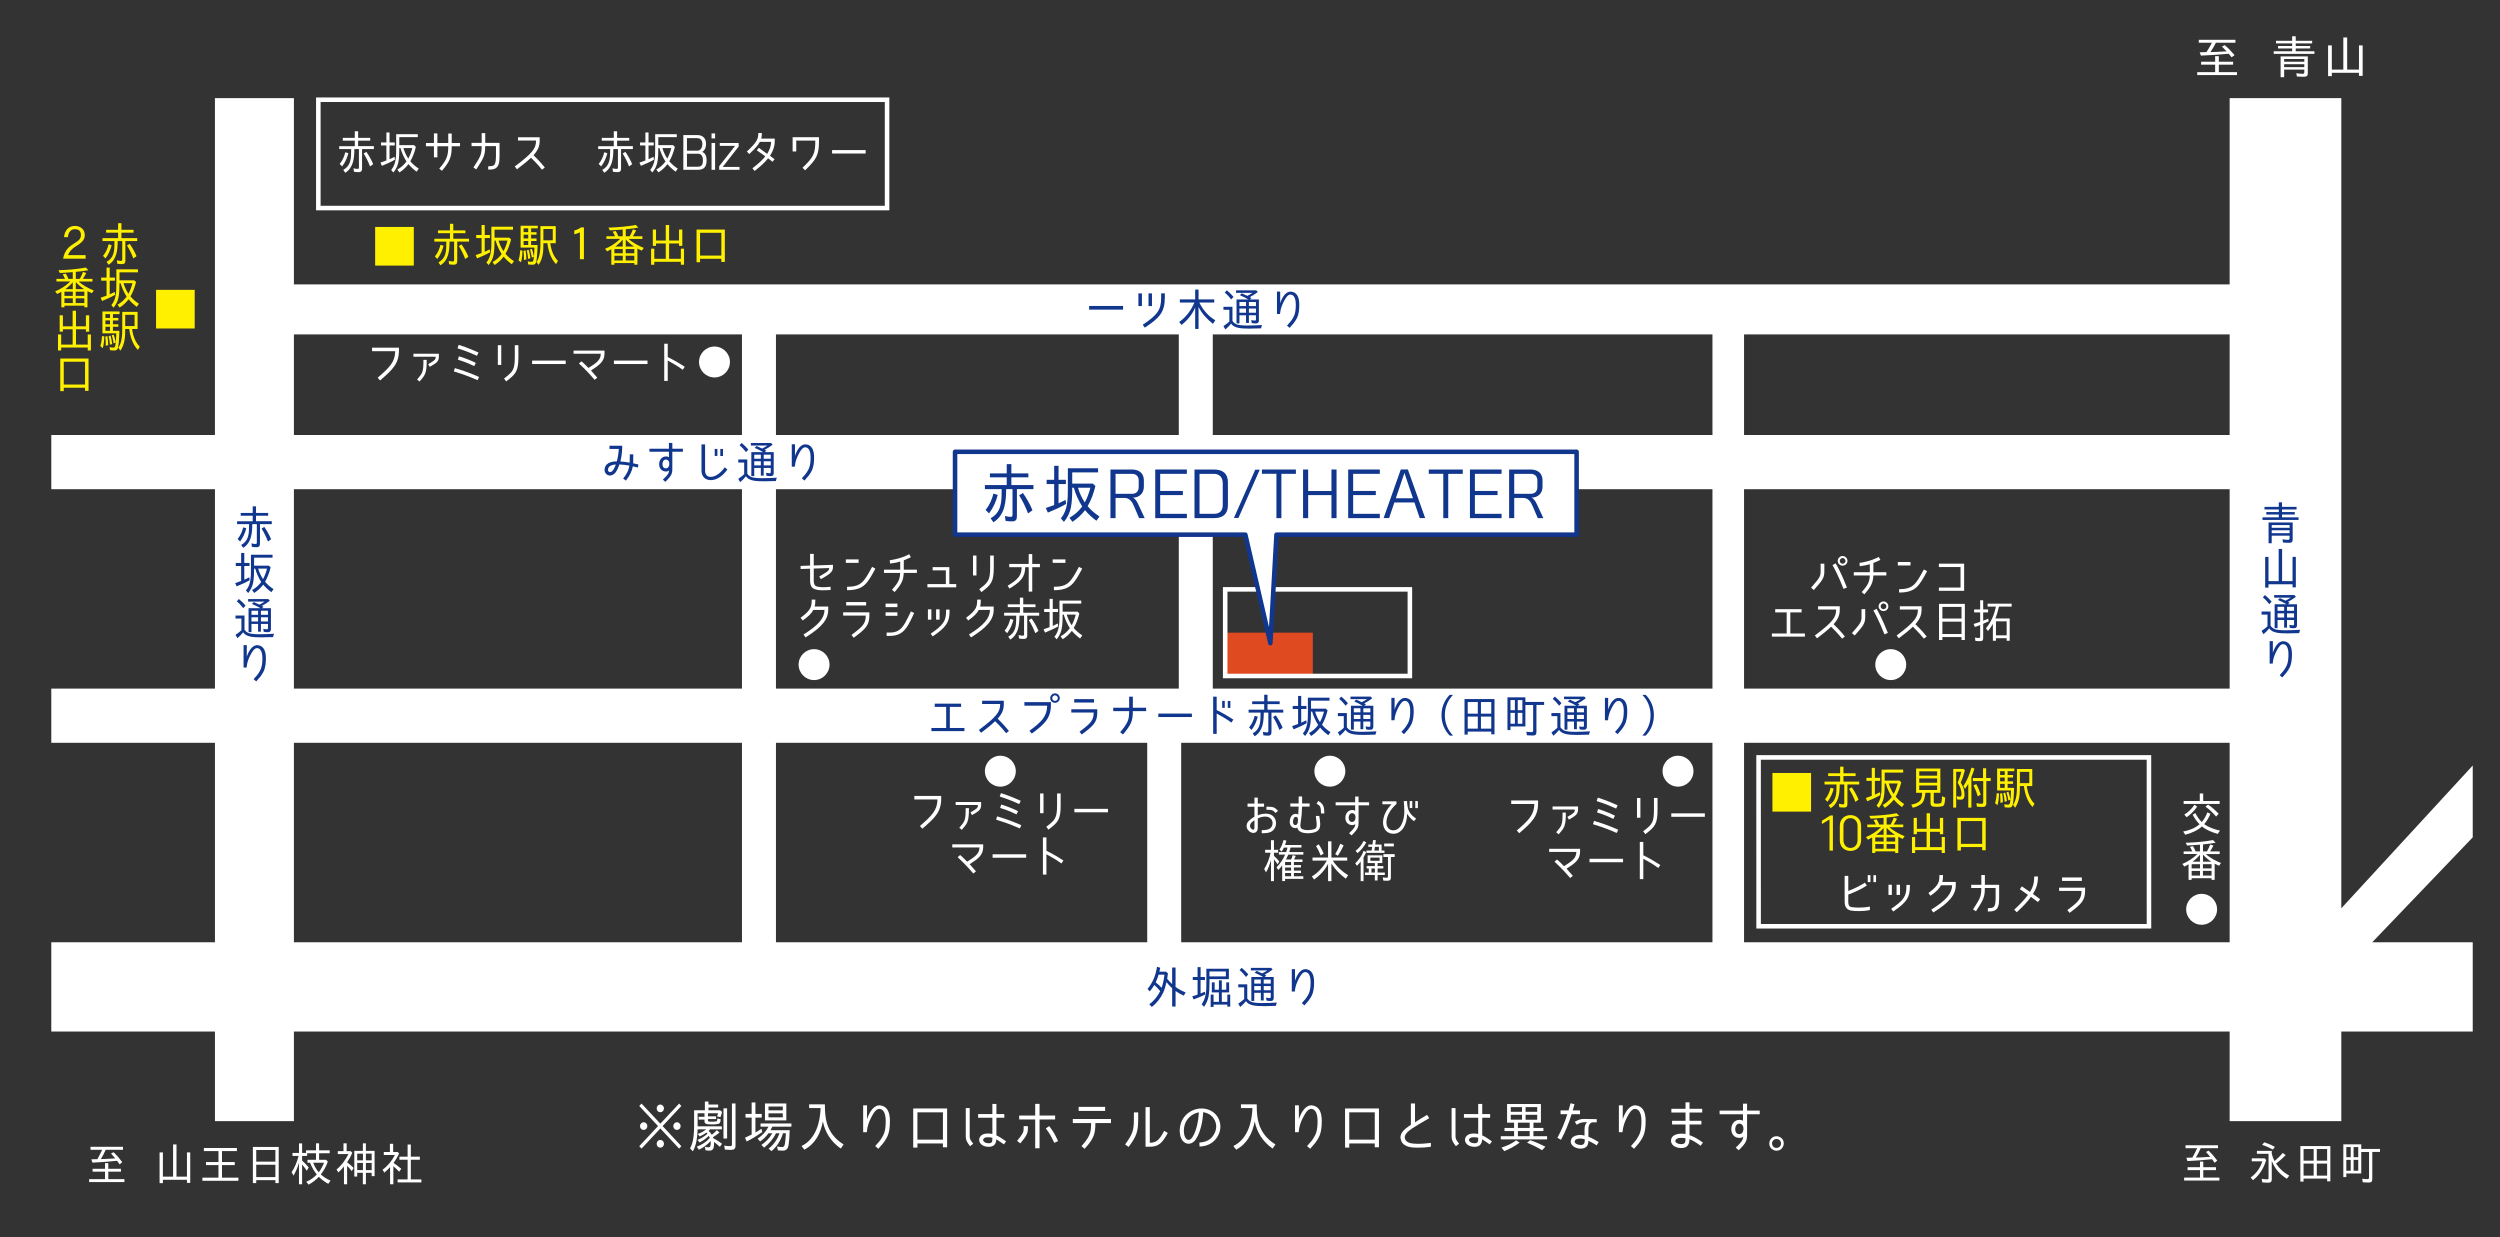 <?xml version="1.0" encoding="utf-8"?>
<!-- Generator: Adobe Illustrator 27.9.5, SVG Export Plug-In . SVG Version: 9.03 Build 54986)  -->
<svg version="1.1" id="レイヤー_1" xmlns="http://www.w3.org/2000/svg" xmlns:xlink="http://www.w3.org/1999/xlink" x="0px"
	 y="0px" viewBox="0 0 275.1 136.15" style="enable-background:new 0 0 275.1 136.15;" xml:space="preserve">
<rect x="0" y="0" width="275.1" height="136.15" fill="#333333" stroke="none"/>
<style type="text/css">
	.st0{fill:#E04A21;}
	.st1{fill:#FFFFFF;}
	.st2{fill:#11368D;}
	.st3{fill:#FFF000;}
</style>
<rect x="134.82" y="69.62" class="st0" width="9.643" height="4.766"/>
<path class="st1" d="M272.1,84.237l-14.462,15.711V10.799H245.35v20.495H32.342V10.799h-8.69v37.065H5.644v5.969h18.009v21.94H5.644
	v5.967h18.009v21.949H5.644v9.82h18.009v9.859h8.69v-9.859H245.35v9.859h12.288v-9.859H272.1v-9.82h-11.061L272.1,92.141V84.237z
	 M85.386,36.797h44.33v11.068h-44.33V36.797z M85.386,53.834h44.33v21.94h-44.33V53.834z M81.648,103.69H32.342V81.741h49.305
	V103.69z M81.648,75.774H32.342v-21.94h49.305V75.774z M81.648,47.865H32.342V36.797h49.305V47.865z M126.241,103.69H85.386V81.741
	h40.855V103.69z M188.439,103.69h-58.461V81.741h58.461V103.69z M188.439,75.774h-54.985v-21.94h54.985V75.774z M188.439,47.865
	h-54.985V36.797h54.985V47.865z M245.35,103.69h-53.435V81.741h53.435V103.69z M245.35,75.774h-53.435v-21.94h53.435V75.774z
	 M245.35,47.865h-53.435V36.797h53.435V47.865z"/>
<path class="st1" d="M236.723,102.178h-43.456l-0.004-19.08h43.456L236.723,102.178z M193.768,101.678h42.456l-0.004-18.08h-42.456
	L193.768,101.678z"/>
<path class="st1" d="M97.863,23.144H34.779V10.726h63.084V23.144z M35.279,22.644h62.084V11.226H35.279V22.644z"/>
<g>
	<path class="st2" d="M119.846,33.668h3.738v0.405h-3.738V33.668z"/>
	<path class="st2" d="M125.657,32.287v1.391h-0.386v-1.391H125.657z M127.774,32.737v-0.46h0.405v0.46
		c0,1.617-0.591,2.257-2.207,3.318l-0.23-0.32C127.419,34.629,127.774,34.054,127.774,32.737z M126.763,33.678h-0.381v-1.391h0.381
		V33.678z"/>
	<path class="st2" d="M132.709,34.399c0.296,0.335,0.636,0.616,1.021,0.841l-0.256,0.396c-0.65-0.51-1.221-1.131-1.586-1.862v2.422
		h-0.37v-2.367c-0.32,0.771-0.836,1.401-1.502,1.927l-0.26-0.325c0.745-0.505,1.326-1.306,1.676-2.137h-1.602v-0.345h1.688v-1.081
		h0.37v1.081h1.727v0.345h-1.642C132.169,33.693,132.414,34.063,132.709,34.399z"/>
	<path class="st2" d="M135.992,35.655c0.301,0.15,0.921,0.165,1.241,0.165c0.546,0,1.097-0.025,1.646-0.055
		c-0.055,0.115-0.09,0.235-0.109,0.365c-0.421,0.015-0.841,0.03-1.267,0.03c-0.396,0-1.001-0.005-1.381-0.12
		c-0.266-0.08-0.496-0.2-0.651-0.435c-0.18,0.24-0.405,0.455-0.63,0.65l-0.211-0.37c0.235-0.155,0.456-0.32,0.656-0.506h-0.005
		v-1.286h-0.651v-0.335h0.991v1.567C135.722,35.47,135.847,35.58,135.992,35.655z M134.771,32.197l0.231-0.255
		c0.265,0.225,0.515,0.461,0.735,0.726l-0.25,0.275h-0.01C135.271,32.667,135.042,32.417,134.771,32.197z M136.432,32.482
		l0.216-0.206c0.205,0.085,0.405,0.18,0.605,0.28c0.18-0.085,0.415-0.215,0.585-0.33h-1.821v-0.28h2.228l0.165,0.19
		c-0.275,0.205-0.576,0.396-0.881,0.561c0.064,0.035,0.135,0.07,0.195,0.105l-0.206,0.15h1.012v2.307
		c0,0.22-0.105,0.336-0.336,0.336c-0.145,0-0.3-0.01-0.455-0.045l-0.055-0.331c0.145,0.035,0.285,0.055,0.42,0.055
		c0.075,0,0.101-0.055,0.101-0.13v-0.455h-0.776v0.846h-0.315v-0.846h-0.726v0.896h-0.32v-2.632h1.307
		C137.068,32.777,136.763,32.617,136.432,32.482z M136.387,33.233v0.445h0.726v-0.445H136.387z M136.387,33.953v0.46h0.726v-0.46
		H136.387z M138.205,33.678v-0.445h-0.776v0.445H138.205z M138.205,34.414v-0.46h-0.776v0.46H138.205z"/>
	<path class="st2" d="M142.113,32.096c0.561,0.08,0.861,0.536,0.861,1.427c0,0.521-0.04,1.066-0.29,1.536
		c-0.216,0.405-0.461,0.671-0.776,1.021l-0.285-0.25c0.29-0.32,0.506-0.545,0.701-0.921c0.245-0.436,0.265-0.941,0.265-1.386
		c0-0.656-0.195-1.062-0.525-1.102c-0.32-0.06-0.57,0.326-0.791,0.751c-0.215,0.416-0.375,0.821-0.42,1.381h-0.336v-2.467h0.355
		v1.276C141.112,32.627,141.543,32.016,142.113,32.096z"/>
</g>
<g>
	<path class="st2" d="M105.76,77.43v0.355h-1.241v2.322h1.606v0.346h-3.634v-0.346h1.627v-2.322h-1.262V77.43H105.76z"/>
	<path class="st2" d="M110.058,77.47h-1.986v-0.36h2.387v0.381c0,0.6-0.195,1.056-0.676,1.596c0.741,0.716,1.106,1.186,1.241,1.352
		l-0.31,0.24c-0.131-0.16-0.491-0.621-1.212-1.316c-0.35,0.34-0.806,0.726-1.546,1.276l-0.24-0.311
		C109.743,78.812,110.058,78.306,110.058,77.47z"/>
	<path class="st2" d="M115.644,77.561c0,1.476-0.706,2.127-2.107,3.163l-0.265-0.3c1.391-1.026,1.932-1.597,1.962-2.773h-2.508
		v-0.391h2.918V77.561z M116.095,77.341c-0.285,0-0.53-0.225-0.53-0.516c0-0.285,0.245-0.53,0.53-0.53
		c0.28,0,0.525,0.245,0.525,0.53C116.62,77.11,116.38,77.341,116.095,77.341z M116.095,76.515c-0.165,0-0.305,0.14-0.305,0.31
		c0,0.17,0.14,0.306,0.305,0.306c0.16,0,0.31-0.135,0.31-0.306C116.405,76.66,116.25,76.515,116.095,76.515z"/>
	<path class="st2" d="M119.033,80.824l-0.24-0.311c1.27-0.94,1.546-1.256,1.556-2.107h-2.462v-0.355h2.857v0.35
		C120.744,79.463,120.329,79.863,119.033,80.824z M120.389,76.93v0.375h-2.178V76.93H120.389z"/>
	<path class="st2" d="M123.577,80.819l-0.311-0.245c0.856-1.036,0.986-1.361,0.986-2.322h-1.752v-0.371h1.752v-1.216h0.405v1.216
		h1.462v0.371h-1.462C124.658,79.367,124.448,79.768,123.577,80.819z"/>
	<path class="st2" d="M127.461,78.522h3.694v0.38h-3.694V78.522z"/>
	<path class="st2" d="M135.72,79.187l-0.221,0.325c-0.57-0.42-1.081-0.7-1.616-0.996v2.242h-0.386v-4.094h0.386v1.472
		C134.518,78.442,135.103,78.782,135.72,79.187z M134.773,77.896h-0.285v-0.771h0.285V77.896z M135.389,77.901h-0.286v-0.771h0.286
		V77.901z"/>
	<path class="st2" d="M139.533,80.949c-0.175,0-0.34-0.01-0.511-0.04l-0.05-0.385c0.155,0.05,0.311,0.07,0.466,0.07
		c0.085,0,0.13-0.05,0.13-0.145v-2.037h-0.501c-0.01,0.951-0.074,2.027-1,2.607l-0.221-0.315c0.831-0.46,0.866-1.246,0.866-2.102
		v-0.19h-1.316v-0.32h1.717v-0.606h-1.321v-0.31h1.321V76.45h0.365v0.726h1.336v0.31h-1.336v0.606h1.736v0.32h-1.301v2.117
		C139.914,80.804,139.844,80.949,139.533,80.949z M138.067,78.762l0.34,0.105c-0.13,0.511-0.346,1.006-0.686,1.457l-0.271-0.28
		C137.757,79.683,137.952,79.238,138.067,78.762z M140.089,78.902l0.301-0.185c0.305,0.445,0.561,0.901,0.75,1.356l-0.33,0.24
		h-0.025C140.599,79.818,140.374,79.352,140.089,78.902z"/>
	<path class="st2" d="M142.346,80.259l-0.16-0.36c0.22-0.075,0.439-0.155,0.66-0.235h-0.005v-1.646h-0.591v-0.335h0.591V76.58h0.345
		v1.101h0.576v0.335h-0.576v1.511c0.186-0.08,0.371-0.175,0.556-0.265l0.04,0.315C143.327,79.843,142.842,80.054,142.346,80.259z
		 M145.474,79.753c0.265,0.32,0.585,0.586,0.931,0.811l-0.24,0.335c-0.336-0.245-0.641-0.521-0.896-0.831
		c-0.274,0.36-0.605,0.666-0.99,0.916l-0.235-0.32c0.395-0.215,0.74-0.525,1.006-0.886c-0.27-0.426-0.535-0.991-0.661-1.477h-0.125
		c0,0.48-0.01,1.126-0.109,1.586c-0.086,0.406-0.271,0.766-0.541,1.101l-0.245-0.275c0.546-0.646,0.551-1.506,0.551-2.312v-1.627
		h2.377V77.1h-2.032v0.881h1.627l0.195,0.19C145.95,78.727,145.764,79.247,145.474,79.753z M145.249,79.458
		c0.195-0.346,0.346-0.771,0.44-1.156h-0.976C144.829,78.702,145.018,79.117,145.249,79.458z"/>
	<path class="st2" d="M148.582,80.364c0.301,0.15,0.921,0.165,1.241,0.165c0.546,0,1.097-0.025,1.646-0.055
		c-0.055,0.115-0.09,0.235-0.109,0.366c-0.421,0.015-0.841,0.03-1.267,0.03c-0.396,0-1.001-0.005-1.381-0.12
		c-0.266-0.08-0.496-0.2-0.651-0.436c-0.18,0.24-0.405,0.456-0.63,0.651l-0.211-0.371c0.235-0.155,0.456-0.32,0.656-0.505h-0.005
		v-1.286h-0.651v-0.336h0.991v1.566C148.312,80.179,148.437,80.288,148.582,80.364z M147.361,76.905l0.23-0.255
		c0.265,0.225,0.515,0.46,0.735,0.726l-0.25,0.275h-0.01C147.861,77.376,147.632,77.125,147.361,76.905z M149.022,77.19l0.216-0.205
		c0.205,0.085,0.405,0.18,0.605,0.28c0.18-0.085,0.415-0.215,0.585-0.33h-1.821v-0.28h2.227l0.165,0.19
		c-0.275,0.206-0.576,0.396-0.881,0.561c0.064,0.035,0.135,0.07,0.195,0.105l-0.206,0.15h1.012v2.307
		c0,0.22-0.105,0.336-0.336,0.336c-0.145,0-0.3-0.01-0.455-0.045l-0.055-0.331c0.145,0.035,0.285,0.055,0.42,0.055
		c0.075,0,0.101-0.055,0.101-0.13v-0.456h-0.776v0.846h-0.315v-0.846h-0.726v0.896h-0.32v-2.633h1.307
		C149.658,77.486,149.353,77.325,149.022,77.19z M148.977,77.941v0.445h0.726v-0.445H148.977z M148.977,78.662v0.46h0.726v-0.46
		H148.977z M150.795,78.387v-0.445h-0.776v0.445H150.795z M150.795,79.122v-0.46h-0.776v0.46H150.795z"/>
	<path class="st2" d="M154.703,76.805c0.561,0.08,0.861,0.536,0.861,1.426c0,0.521-0.04,1.066-0.29,1.537
		c-0.216,0.406-0.461,0.671-0.776,1.021l-0.285-0.25c0.29-0.32,0.506-0.546,0.701-0.921c0.245-0.436,0.265-0.941,0.265-1.387
		c0-0.655-0.195-1.061-0.525-1.101c-0.32-0.06-0.57,0.325-0.791,0.751c-0.215,0.415-0.375,0.821-0.42,1.381h-0.336v-2.467h0.355
		v1.276C153.702,77.336,154.133,76.725,154.703,76.805z"/>
	<path class="st2" d="M158.624,78.697c0-0.861,0.3-1.612,0.896-2.237h0.376c-0.601,0.626-0.906,1.366-0.906,2.247
		c0,0.871,0.315,1.612,0.906,2.237h-0.376C158.924,80.313,158.624,79.563,158.624,78.697z"/>
	<path class="st2" d="M161.507,80.504v0.33h-0.351v-3.909h3.299v3.879h-0.355v-0.3H161.507z M161.507,77.251v1.281h1.111v-1.281
		H161.507z M161.507,78.852v1.326h1.111v-1.326H161.507z M164.099,78.532v-1.281h-1.137v1.281H164.099z M164.099,80.179v-1.326
		h-1.137v1.326H164.099z"/>
	<path class="st2" d="M169.069,77.576v2.963c0,0.31-0.115,0.4-0.426,0.4c-0.21,0-0.415-0.015-0.62-0.03l-0.065-0.39
		c0.195,0.025,0.391,0.045,0.591,0.045c0.115,0,0.16-0.065,0.16-0.18v-2.808h-0.855v2.362h-1.642v0.4h-0.331v-3.604h1.973v0.505
		h2.061v0.335H169.069z M166.212,77.035v1.116h0.485v-1.116H166.212z M166.212,78.447v1.191h0.485v-1.191H166.212z M167.522,78.151
		v-1.116h-0.51v1.116H167.522z M167.522,79.638v-1.191h-0.51v1.191H167.522z"/>
	<path class="st2" d="M172.082,80.364c0.301,0.15,0.921,0.165,1.241,0.165c0.546,0,1.097-0.025,1.646-0.055
		c-0.055,0.115-0.09,0.235-0.109,0.366c-0.421,0.015-0.841,0.03-1.267,0.03c-0.396,0-1.001-0.005-1.381-0.12
		c-0.266-0.08-0.496-0.2-0.651-0.436c-0.18,0.24-0.405,0.456-0.63,0.651l-0.211-0.371c0.235-0.155,0.456-0.32,0.656-0.505h-0.005
		v-1.286h-0.651v-0.336h0.991v1.566C171.812,80.179,171.937,80.288,172.082,80.364z M170.861,76.905l0.23-0.255
		c0.265,0.225,0.515,0.46,0.735,0.726l-0.25,0.275h-0.01C171.361,77.376,171.132,77.125,170.861,76.905z M172.522,77.19l0.216-0.205
		c0.205,0.085,0.405,0.18,0.605,0.28c0.18-0.085,0.415-0.215,0.585-0.33h-1.821v-0.28h2.228l0.165,0.19
		c-0.275,0.206-0.576,0.396-0.881,0.561c0.064,0.035,0.135,0.07,0.195,0.105l-0.206,0.15h1.012v2.307
		c0,0.22-0.105,0.336-0.336,0.336c-0.145,0-0.3-0.01-0.455-0.045l-0.055-0.331c0.145,0.035,0.285,0.055,0.42,0.055
		c0.075,0,0.101-0.055,0.101-0.13v-0.456h-0.776v0.846h-0.315v-0.846h-0.726v0.896h-0.32v-2.633h1.307
		C173.158,77.486,172.853,77.325,172.522,77.19z M172.477,77.941v0.445h0.726v-0.445H172.477z M172.477,78.662v0.46h0.726v-0.46
		H172.477z M174.295,78.387v-0.445h-0.776v0.445H174.295z M174.295,79.122v-0.46h-0.776v0.46H174.295z"/>
	<path class="st2" d="M178.203,76.805c0.561,0.08,0.861,0.536,0.861,1.426c0,0.521-0.04,1.066-0.29,1.537
		c-0.216,0.406-0.461,0.671-0.776,1.021l-0.285-0.25c0.29-0.32,0.506-0.546,0.701-0.921c0.245-0.436,0.265-0.941,0.265-1.387
		c0-0.655-0.195-1.061-0.525-1.101c-0.32-0.06-0.57,0.325-0.791,0.751c-0.215,0.415-0.375,0.821-0.42,1.381h-0.336v-2.467h0.355
		v1.276C177.202,77.336,177.633,76.725,178.203,76.805z"/>
	<path class="st2" d="M181.627,78.702c0-0.876-0.311-1.617-0.906-2.242h0.376c0.605,0.631,0.895,1.377,0.895,2.242
		s-0.29,1.606-0.895,2.242h-0.376C181.316,80.313,181.627,79.578,181.627,78.702z"/>
</g>
<g>
	<path class="st2" d="M130.47,109.205l-0.21,0.355c-0.33-0.141-0.63-0.311-0.9-0.511v1.712h-0.376v-2.012h0.006
		c-0.226-0.206-0.441-0.431-0.631-0.676c-0.09,0.395-0.19,0.795-0.365,1.166c-0.296,0.615-0.696,1.136-1.246,1.566l-0.281-0.301
		c0.491-0.33,0.927-0.891,1.191-1.421l0.01-0.021c-0.194-0.245-0.41-0.46-0.646-0.676c-0.14,0.246-0.309,0.476-0.505,0.711
		l-0.24-0.275c0.58-0.705,0.91-1.516,1.036-2.432l0.36,0.095c-0.03,0.146-0.061,0.295-0.096,0.441h0.736l0.205,0.18
		c-0.02,0.206-0.045,0.4-0.08,0.606h-0.005c0.175,0.205,0.354,0.39,0.55,0.575v-1.816h0.376v2.127h-0.005
		c0.01,0.01,0.02,0.015,0.035,0.02l0.015,0.016C129.749,108.88,130.085,109.059,130.47,109.205z M127.827,108.694
		c0.155-0.471,0.256-0.946,0.311-1.441h-0.646c-0.085,0.28-0.19,0.581-0.315,0.846h-0.005
		C127.407,108.284,127.617,108.479,127.827,108.694z"/>
	<path class="st2" d="M132.593,107.513v0.325h-0.48v1.486l0.13-0.056c0.115-0.05,0.235-0.095,0.351-0.145l0.029,0.311
		c-0.42,0.21-0.841,0.39-1.281,0.545l-0.145-0.345c0.195-0.056,0.396-0.115,0.59-0.19h-0.005v-1.607h-0.53v-0.325h0.53v-1.086h0.331
		v1.086H132.593z M132.968,109.75c-0.085,0.371-0.255,0.711-0.466,1.036l-0.274-0.265c0.5-0.721,0.52-1.477,0.52-2.327v-1.592h2.478
		v1.141h-2.137v0.476C133.088,108.729,133.073,109.269,132.968,109.75z M134.894,106.902h-1.807v0.541h1.807V106.902z
		 M135.255,109.2h-0.806v1.046h0.605v-0.801h0.32v1.331h-0.32v-0.23h-1.512v0.256h-0.32v-1.356h0.32v0.801h0.586V109.2h-0.78v-1.097
		h0.314v0.807h0.466v-1.031h0.32v1.031h0.49v-0.807h0.315V109.2z"/>
	<path class="st2" d="M137.622,110.211c0.301,0.15,0.921,0.165,1.241,0.165c0.546,0,1.097-0.024,1.647-0.055
		c-0.056,0.115-0.091,0.235-0.11,0.365c-0.421,0.015-0.841,0.03-1.267,0.03c-0.395,0-1.001-0.006-1.381-0.12
		c-0.266-0.08-0.496-0.2-0.651-0.436c-0.18,0.24-0.405,0.455-0.63,0.65l-0.211-0.37c0.235-0.155,0.456-0.32,0.656-0.506h-0.005
		v-1.286h-0.651v-0.335h0.991v1.566C137.352,110.025,137.477,110.136,137.622,110.211z M136.401,106.753l0.23-0.256
		c0.265,0.226,0.516,0.461,0.735,0.726l-0.25,0.275h-0.011C136.901,107.222,136.672,106.972,136.401,106.753z M138.062,107.038
		l0.216-0.205c0.205,0.085,0.405,0.18,0.605,0.28c0.18-0.086,0.415-0.216,0.586-0.331h-1.822v-0.28h2.228l0.165,0.19
		c-0.275,0.205-0.576,0.396-0.881,0.561c0.064,0.035,0.135,0.07,0.195,0.105l-0.205,0.15h1.011v2.308
		c0,0.221-0.105,0.335-0.336,0.335c-0.145,0-0.3-0.01-0.455-0.045l-0.055-0.33c0.145,0.035,0.285,0.055,0.42,0.055
		c0.075,0,0.101-0.055,0.101-0.13v-0.455h-0.776v0.846h-0.315v-0.846h-0.726v0.896h-0.32v-2.633h1.307
		C138.698,107.333,138.393,107.173,138.062,107.038z M138.017,107.789v0.445h0.726v-0.445H138.017z M138.017,108.51v0.46h0.726
		v-0.46H138.017z M139.835,108.234v-0.445h-0.776v0.445H139.835z M139.835,108.97v-0.46h-0.776v0.46H139.835z"/>
	<path class="st2" d="M143.743,106.652c0.561,0.08,0.861,0.535,0.861,1.427c0,0.521-0.04,1.065-0.29,1.536
		c-0.216,0.405-0.461,0.671-0.776,1.021l-0.285-0.251c0.29-0.32,0.506-0.545,0.701-0.921c0.245-0.436,0.265-0.94,0.265-1.386
		c0-0.656-0.195-1.062-0.525-1.102c-0.32-0.06-0.57,0.325-0.791,0.751c-0.215,0.415-0.375,0.82-0.42,1.381h-0.335v-2.467h0.355
		v1.276C142.742,107.182,143.173,106.572,143.743,106.652z"/>
</g>
<g>
	<path class="st1" d="M242.04,90.703c-0.315-0.311-0.556-0.671-0.761-1.051l0.295-0.185c0.19,0.371,0.421,0.706,0.706,0.991
		c0.27-0.31,0.476-0.665,0.615-1.066l0.341,0.155c-0.16,0.4-0.396,0.801-0.681,1.141c0.49,0.36,1.141,0.581,1.731,0.711
		l-0.245,0.365c-0.621-0.17-1.246-0.426-1.742-0.821c-0.505,0.46-1.171,0.736-1.832,0.911l-0.234-0.35
		C240.888,91.378,241.534,91.138,242.04,90.703z M240.288,88.141h1.776v-0.826h0.376v0.826h1.807v0.325h-3.959V88.141z
		 M241.474,88.556l0.3,0.205c-0.305,0.465-0.705,0.846-1.156,1.171l-0.255-0.295C240.808,89.362,241.183,89.002,241.474,88.556z
		 M242.685,88.761l0.285-0.226c0.44,0.286,0.815,0.641,1.171,1.011l-0.275,0.305h-0.01
		C243.511,89.442,243.126,89.071,242.685,88.761z"/>
	<path class="st1" d="M240.373,95.353l-0.23-0.285c0.601-0.24,1.196-0.636,1.662-1.091h-1.517v-0.291h0.941
		c-0.065-0.175-0.15-0.345-0.251-0.5l0.341-0.075c0.115,0.18,0.21,0.38,0.285,0.576h0.48v-0.741c-0.05,0-0.101,0.005-0.15,0.01
		c-0.405,0.03-0.855,0.07-1.266,0.085l-0.155-0.305c1.011-0.03,2.021-0.11,3.008-0.296l0.285,0.296
		c-0.461,0.075-0.911,0.145-1.392,0.18h0.005v0.771h0.435c0.136-0.24,0.261-0.496,0.356-0.766l0.355,0.125
		c-0.101,0.2-0.226,0.425-0.37,0.641h1.056v0.291h-1.522c0.45,0.42,1.107,0.766,1.672,0.991l-0.221,0.3
		c-0.155-0.065-0.305-0.14-0.45-0.215l-0.03-0.015v1.782h-0.34v-0.186h-2.192v0.186h-0.34v-1.712
		C240.683,95.198,240.523,95.278,240.373,95.353z M241.169,95.098v0.46h0.921v-0.46H241.169z M241.169,95.834v0.516h0.921v-0.516
		H241.169z M241.268,94.818h0.816v-0.761C241.854,94.342,241.564,94.603,241.268,94.818z M243.361,95.558v-0.46h-0.951v0.46H243.361
		z M243.361,96.349v-0.516h-0.951v0.516H243.361z M242.42,94.037v0.781h0.906C242.996,94.597,242.685,94.342,242.42,94.037z"/>
</g>
<g>
	<path class="st2" d="M28.227,60.214c-0.175,0-0.34-0.01-0.511-0.04l-0.05-0.385c0.155,0.05,0.311,0.07,0.466,0.07
		c0.085,0,0.13-0.05,0.13-0.145v-2.037h-0.5c-0.011,0.951-0.075,2.027-1.002,2.607l-0.22-0.315c0.831-0.46,0.866-1.246,0.866-2.102
		v-0.19h-1.316v-0.32h1.717V56.75h-1.321v-0.31h1.321v-0.726h0.365v0.726h1.336v0.31h-1.336v0.606h1.736v0.32h-1.301v2.117
		C28.608,60.069,28.538,60.214,28.227,60.214z M26.761,58.027l0.341,0.105c-0.13,0.511-0.346,1.006-0.685,1.457l-0.271-0.28
		C26.451,58.948,26.646,58.502,26.761,58.027z M28.783,58.167l0.3-0.185c0.306,0.445,0.561,0.901,0.751,1.356l-0.33,0.24h-0.025
		C29.294,59.083,29.068,58.617,28.783,58.167z"/>
	<path class="st2" d="M26.04,64.523l-0.16-0.36c0.221-0.075,0.441-0.155,0.661-0.235h-0.005v-1.646h-0.591v-0.335h0.591v-1.101
		h0.346v1.101h0.575v0.335h-0.575v1.511c0.185-0.08,0.37-0.175,0.555-0.265l0.04,0.315C27.021,64.108,26.536,64.318,26.04,64.523z
		 M29.169,64.017c0.265,0.32,0.585,0.586,0.931,0.811l-0.24,0.335c-0.335-0.245-0.641-0.521-0.896-0.831
		c-0.275,0.36-0.606,0.666-0.991,0.916l-0.235-0.32c0.396-0.215,0.74-0.525,1.006-0.886c-0.271-0.426-0.535-0.991-0.66-1.476h-0.126
		c0,0.48-0.01,1.126-0.109,1.586c-0.085,0.406-0.271,0.766-0.541,1.101l-0.245-0.275c0.546-0.646,0.551-1.506,0.551-2.312V61.04
		h2.377v0.325h-2.032v0.881h1.627l0.195,0.19C29.643,62.991,29.459,63.512,29.169,64.017z M28.943,63.722
		c0.195-0.346,0.346-0.771,0.44-1.156h-0.975C28.522,62.967,28.713,63.382,28.943,63.722z"/>
	<path class="st2" d="M27.276,69.628c0.301,0.15,0.921,0.165,1.241,0.165c0.546,0,1.097-0.025,1.648-0.055
		c-0.056,0.115-0.091,0.235-0.11,0.366c-0.421,0.015-0.841,0.03-1.267,0.03c-0.396,0-1.001-0.005-1.381-0.12
		c-0.266-0.08-0.496-0.2-0.651-0.436c-0.18,0.24-0.405,0.455-0.63,0.651l-0.211-0.371c0.235-0.155,0.456-0.32,0.656-0.505h-0.005
		v-1.286h-0.651v-0.335h0.991v1.566C27.007,69.443,27.132,69.553,27.276,69.628z M26.055,66.17l0.23-0.255
		c0.265,0.225,0.516,0.46,0.735,0.726l-0.25,0.275h-0.011C26.555,66.64,26.326,66.39,26.055,66.17z M27.717,66.455l0.216-0.205
		c0.205,0.085,0.405,0.18,0.605,0.28c0.18-0.085,0.415-0.215,0.586-0.33h-1.822v-0.28h2.227l0.165,0.19
		c-0.275,0.206-0.576,0.396-0.881,0.561c0.065,0.035,0.135,0.07,0.195,0.105l-0.205,0.15h1.011v2.307
		c0,0.22-0.105,0.335-0.336,0.335c-0.145,0-0.3-0.01-0.455-0.045l-0.055-0.331c0.145,0.035,0.285,0.055,0.42,0.055
		c0.075,0,0.101-0.055,0.101-0.13v-0.456h-0.776v0.846h-0.315v-0.846h-0.726v0.896h-0.32v-2.633h1.307
		C28.352,66.75,28.048,66.59,27.717,66.455z M27.672,67.206v0.445h0.726v-0.445H27.672z M27.672,67.927v0.46h0.726v-0.46H27.672z
		 M29.489,67.651v-0.445h-0.776v0.445H29.489z M29.489,68.387v-0.46h-0.776v0.46H29.489z"/>
	<path class="st2" d="M28.397,71c0.561,0.08,0.861,0.536,0.861,1.427c0,0.521-0.04,1.066-0.29,1.536
		c-0.216,0.405-0.461,0.671-0.776,1.021l-0.285-0.25c0.29-0.32,0.506-0.545,0.701-0.921c0.245-0.436,0.265-0.941,0.265-1.386
		c0-0.656-0.195-1.062-0.525-1.102c-0.32-0.06-0.57,0.326-0.791,0.751c-0.215,0.415-0.375,0.821-0.42,1.381h-0.335V70.99h0.354
		v1.276C27.396,71.531,27.827,70.92,28.397,71z"/>
</g>
<g>
	<path class="st2" d="M252.714,55.774v0.286h-1.602v0.285h1.406v0.275h-1.406v0.305h1.821v0.29h-3.969v-0.29h1.797V56.62h-1.377
		v-0.275h1.377V56.06h-1.577v-0.286h1.577v-0.496h0.351v0.496H252.714z M251.852,59.733c-0.215,0-0.426-0.01-0.631-0.03
		l-0.055-0.366c0.215,0.045,0.426,0.07,0.62,0.07c0.115,0,0.16-0.075,0.16-0.19v-0.27h-1.967v0.836h-0.345v-2.292h2.652v1.872
		C252.288,59.668,252.147,59.733,251.852,59.733z M249.98,57.776v0.3h1.967v-0.3H249.98z M249.98,58.352v0.32h1.967v-0.32H249.98z"
		/>
	<path class="st2" d="M252.634,64.633h-0.361v-0.34h-2.647v0.371h-0.365v-3.384h0.365v2.668h1.121v-3.544h0.376v3.544h1.15v-2.668
		h0.361V64.633z"/>
	<path class="st2" d="M250.225,69.192c0.301,0.15,0.921,0.165,1.241,0.165c0.546,0,1.097-0.025,1.648-0.055
		c-0.056,0.115-0.091,0.235-0.11,0.365c-0.421,0.015-0.841,0.03-1.267,0.03c-0.396,0-1.001-0.005-1.381-0.12
		c-0.266-0.08-0.496-0.2-0.651-0.435c-0.18,0.24-0.405,0.455-0.63,0.65l-0.211-0.37c0.235-0.155,0.456-0.32,0.656-0.506h-0.005
		v-1.286h-0.651v-0.335h0.991v1.567C249.956,69.007,250.081,69.117,250.225,69.192z M249.005,65.734l0.23-0.255
		c0.265,0.226,0.516,0.461,0.735,0.726l-0.25,0.275h-0.011C249.505,66.205,249.275,65.954,249.005,65.734z M250.666,66.02
		l0.216-0.206c0.205,0.085,0.405,0.18,0.605,0.28c0.18-0.085,0.415-0.215,0.586-0.33h-1.822v-0.28h2.228l0.165,0.19
		c-0.275,0.205-0.576,0.396-0.881,0.561c0.064,0.035,0.135,0.07,0.195,0.105l-0.205,0.15h1.011v2.307
		c0,0.22-0.105,0.335-0.336,0.335c-0.145,0-0.3-0.01-0.455-0.045l-0.055-0.331c0.145,0.035,0.285,0.055,0.42,0.055
		c0.075,0,0.101-0.055,0.101-0.13v-0.455h-0.776v0.846h-0.315v-0.846h-0.726v0.896h-0.32V66.49h1.307
		C251.302,66.315,250.997,66.154,250.666,66.02z M250.621,66.77v0.445h0.726V66.77H250.621z M250.621,67.491v0.461h0.726v-0.461
		H250.621z M252.438,67.215V66.77h-0.776v0.445H252.438z M252.438,67.951v-0.461h-0.776v0.461H252.438z"/>
	<path class="st2" d="M251.346,70.564c0.561,0.08,0.861,0.536,0.861,1.426c0,0.521-0.04,1.066-0.29,1.537
		c-0.216,0.406-0.461,0.671-0.776,1.021l-0.285-0.25c0.29-0.32,0.506-0.546,0.701-0.921c0.245-0.436,0.265-0.941,0.265-1.387
		c0-0.655-0.195-1.061-0.525-1.101c-0.32-0.061-0.57,0.325-0.791,0.75c-0.215,0.416-0.375,0.821-0.42,1.381h-0.335v-2.467h0.354
		v1.276C250.346,71.095,250.776,70.484,251.346,70.564z"/>
</g>
<g>
	<path class="st2" d="M68.267,50.781c0.295,0.02,0.69,0.065,1.026,0.125c0.005-0.146,0.01-0.911,0.01-0.911h0.385
		c0,0-0.005,0.821-0.015,0.986c0.33,0.06,0.581,0.14,0.581,0.14l-0.065,0.325l-0.556-0.13c-0.1,0.551-0.315,0.996-0.761,1.571
		l-0.3-0.23c0.42-0.525,0.605-0.921,0.685-1.421c-0.365-0.07-0.746-0.115-1.101-0.13c-0.21,0.65-0.455,1.016-0.745,1.146
		c-0.221,0.115-0.485,0.1-0.666-0.06c-0.181-0.16-0.261-0.371-0.205-0.656c0.15-0.746,1.061-0.766,1.336-0.766
		c0.115-0.436,0.195-0.966,0.216-1.371h-1.026v-0.35h1.406C68.472,49.554,68.428,50.13,68.267,50.781z M67.766,51.111
		c-0.255,0.02-0.801,0.085-0.86,0.525c-0.03,0.22,0.115,0.365,0.32,0.295C67.422,51.867,67.596,51.581,67.766,51.111z"/>
	<path class="st2" d="M73.983,49.71v1.511c0.02,0.901-0.005,1.031-0.766,1.797l-0.275-0.24c0.551-0.536,0.646-0.661,0.691-1.021
		c-0.11,0.1-0.215,0.135-0.4,0.125c-0.45-0.025-0.735-0.396-0.695-0.886c0.04-0.465,0.345-0.776,0.761-0.771
		c0.16,0.005,0.225,0.025,0.311,0.09V49.71h-2.147v-0.335h2.147v-0.636h0.375v0.636h1.161v0.335H73.983z M72.897,51.026
		c-0.02,0.215,0.06,0.5,0.345,0.51c0.291,0.01,0.391-0.225,0.405-0.451c0.021-0.27-0.104-0.515-0.37-0.515
		C73.022,50.571,72.912,50.811,72.897,51.026z"/>
	<path class="st2" d="M78.213,52.833c-0.561,0-1.021-0.346-1.021-1.056v-2.878h0.396v2.878c0,0.411,0.185,0.696,0.61,0.696
		c0.396,0,0.961-0.231,1.561-1.051l0.28,0.255C79.448,52.472,78.818,52.833,78.213,52.833z M78.943,50.17h-0.296v-0.771h0.296V50.17
		z M79.558,50.175h-0.295v-0.771h0.295V50.175z"/>
	<path class="st2" d="M82.601,52.457c0.301,0.15,0.921,0.165,1.241,0.165c0.546,0,1.097-0.025,1.647-0.055
		c-0.055,0.115-0.09,0.235-0.109,0.366c-0.421,0.015-0.841,0.03-1.267,0.03c-0.396,0-1.001-0.005-1.381-0.12
		c-0.266-0.08-0.496-0.2-0.651-0.436c-0.18,0.24-0.405,0.456-0.63,0.651l-0.211-0.371c0.235-0.155,0.456-0.32,0.656-0.505h-0.005
		v-1.286H81.24V50.56h0.991v1.566C82.332,52.272,82.457,52.382,82.601,52.457z M81.381,48.999l0.23-0.255
		c0.265,0.225,0.515,0.46,0.735,0.726l-0.25,0.275h-0.01C81.881,49.47,81.651,49.219,81.381,48.999z M83.042,49.284l0.216-0.205
		c0.205,0.085,0.405,0.18,0.605,0.28c0.18-0.085,0.415-0.215,0.585-0.33h-1.821v-0.28h2.227l0.165,0.19
		c-0.275,0.206-0.576,0.396-0.881,0.561c0.064,0.035,0.135,0.07,0.195,0.105l-0.206,0.15h1.012v2.307
		c0,0.22-0.105,0.335-0.336,0.335c-0.145,0-0.3-0.01-0.455-0.045l-0.055-0.331c0.144,0.035,0.285,0.055,0.42,0.055
		c0.075,0,0.101-0.055,0.101-0.13v-0.456h-0.776v0.846h-0.315v-0.846h-0.726v0.896h-0.32v-2.633h1.307
		C83.678,49.579,83.373,49.419,83.042,49.284z M82.997,50.035v0.445h0.726v-0.445H82.997z M82.997,50.756v0.46h0.726v-0.46H82.997z
		 M84.814,50.48v-0.445h-0.776v0.445H84.814z M84.814,51.216v-0.46h-0.776v0.46H84.814z"/>
	<path class="st2" d="M88.722,48.899c0.561,0.08,0.861,0.536,0.861,1.426c0,0.521-0.04,1.066-0.29,1.537
		c-0.216,0.406-0.461,0.671-0.776,1.021l-0.285-0.25c0.29-0.32,0.506-0.546,0.701-0.921c0.245-0.436,0.265-0.941,0.265-1.387
		c0-0.655-0.195-1.06-0.525-1.1c-0.32-0.061-0.57,0.325-0.791,0.75c-0.215,0.416-0.375,0.821-0.42,1.381h-0.336v-2.467h0.355v1.276
		C87.721,49.429,88.152,48.819,88.722,48.899z"/>
</g>
<g>
	<path class="st1" d="M245.735,6.796v0.32h-1.575v0.821h1.999v0.325h-4.375V7.938h1.97V7.116h-1.541v-0.32h1.541v-0.62h0.406v0.62
		H245.735z M243.24,5.73c0.424-0.005,0.83-0.025,1.248-0.05c0.175-0.01,0.356-0.02,0.53-0.025c-0.152-0.17-0.355-0.375-0.52-0.536
		l0.311-0.15c0.401,0.335,0.757,0.706,1.084,1.096l-0.327,0.245c-0.107-0.135-0.209-0.265-0.316-0.395
		c-1.021,0.095-2.038,0.165-3.06,0.205l-0.136-0.366c0.164-0.005,0.35-0.015,0.514-0.015h0.231c0.203-0.311,0.435-0.711,0.599-1.036
		h-1.445V4.379h4.031v0.325h-2.146C243.686,5.029,243.443,5.43,243.24,5.73z"/>
	<path class="st1" d="M254.43,4.489v0.286h-1.807V5.06h1.586v0.275h-1.586V5.64h2.055v0.29h-4.478V5.64h2.027V5.335h-1.553V5.06
		h1.553V4.774h-1.778V4.489h1.778V3.993h0.395v0.496H254.43z M253.459,8.448c-0.242,0-0.48-0.01-0.711-0.03l-0.062-0.366
		c0.243,0.045,0.48,0.07,0.7,0.07c0.13,0,0.181-0.075,0.181-0.19v-0.27h-2.219v0.836h-0.39V6.206h2.992v1.872
		C253.95,8.383,253.792,8.448,253.459,8.448z M251.347,6.491v0.3h2.219v-0.3H251.347z M251.347,7.066v0.32h2.219v-0.32H251.347z"/>
	<path class="st1" d="M259.986,8.348h-0.406v-0.34h-2.986v0.371h-0.412V4.994h0.412v2.668h1.265V4.119h0.423v3.543h1.299V4.994
		h0.406V8.348z"/>
</g>
<g>
	<path class="st1" d="M243.846,128.44v0.32h-1.396v0.821h1.771v0.325h-3.879v-0.325h1.747v-0.821h-1.367v-0.32h1.367v-0.62h0.36
		v0.62H243.846z M241.635,127.375c0.376-0.006,0.736-0.025,1.107-0.051c0.155-0.01,0.315-0.02,0.471-0.024
		c-0.136-0.171-0.316-0.376-0.461-0.536l0.275-0.149c0.355,0.335,0.671,0.705,0.961,1.096l-0.29,0.245
		c-0.096-0.135-0.185-0.266-0.28-0.396c-0.906,0.096-1.807,0.165-2.713,0.205l-0.12-0.365c0.145-0.005,0.311-0.015,0.455-0.015
		h0.206c0.18-0.311,0.385-0.711,0.53-1.036h-1.281v-0.325h3.573v0.325h-1.902C242.03,126.674,241.815,127.074,241.635,127.375z"/>
	<path class="st1" d="M247.924,129.867l-0.271-0.29c0.631-0.441,1.062-1.052,1.297-1.787h-1.166v-0.325h1.426l0.165,0.175
		C249.115,128.521,248.654,129.291,247.924,129.867z M249.985,126.93c0,0.01,0.021,0.105,0.021,0.109
		c0.06,0.256,0.165,0.496,0.29,0.726c0.325-0.274,0.626-0.57,0.896-0.9l0.325,0.245c-0.32,0.335-0.69,0.655-1.057,0.931
		c0.405,0.601,0.811,0.961,1.452,1.326l-0.266,0.346c-0.781-0.48-1.347-1.126-1.662-1.977v2.052c0,0.315-0.17,0.355-0.445,0.355
		c-0.205,0-0.405-0.016-0.601-0.035l-0.064-0.391c0.205,0.03,0.41,0.061,0.625,0.061c0.091,0,0.131-0.056,0.131-0.145v-2.668h-1.281
		v-0.325h1.636v0.096C249.985,126.799,249.98,126.864,249.985,126.93z M248.925,125.983l0.23-0.28
		c0.415,0.125,0.806,0.29,1.176,0.506l-0.23,0.285h-0.005C249.721,126.289,249.335,126.108,248.925,125.983z"/>
	<path class="st1" d="M253.484,129.691v0.331h-0.351v-3.909h3.299v3.879h-0.355v-0.301H253.484z M253.484,126.439v1.281h1.111
		v-1.281H253.484z M253.484,128.04v1.326h1.111v-1.326H253.484z M256.077,127.72v-1.281h-1.137v1.281H256.077z M256.077,129.366
		v-1.326h-1.137v1.326H256.077z"/>
	<path class="st1" d="M261.047,126.764v2.963c0,0.311-0.115,0.4-0.426,0.4c-0.21,0-0.415-0.015-0.62-0.029l-0.065-0.391
		c0.195,0.025,0.391,0.045,0.591,0.045c0.115,0,0.16-0.066,0.16-0.18v-2.809h-0.855v2.362h-1.642v0.4h-0.331v-3.604h1.973v0.506
		h2.061v0.335H261.047z M258.189,126.224v1.116h0.485v-1.116H258.189z M258.189,127.635v1.191h0.485v-1.191H258.189z M259.5,127.34
		v-1.116h-0.51v1.116H259.5z M259.5,128.826v-1.191h-0.51v1.191H259.5z"/>
</g>
<g>
	<path class="st1" d="M13.313,128.612v0.32h-1.395v0.821h1.771v0.325H9.81v-0.325h1.747v-0.821H10.19v-0.32h1.367v-0.62h0.36v0.62
		H13.313z M11.101,127.547c0.376-0.006,0.736-0.025,1.107-0.051c0.155-0.01,0.315-0.02,0.471-0.024
		c-0.136-0.171-0.315-0.376-0.461-0.536l0.275-0.149c0.355,0.335,0.671,0.705,0.961,1.096l-0.29,0.245
		c-0.096-0.135-0.186-0.266-0.28-0.396c-0.906,0.096-1.807,0.165-2.713,0.205l-0.12-0.365c0.145-0.005,0.311-0.015,0.455-0.015
		h0.206c0.18-0.311,0.385-0.711,0.53-1.036H9.961v-0.325h3.573v0.325h-1.902C11.497,126.845,11.282,127.246,11.101,127.547z"/>
	<path class="st1" d="M20.934,130.164h-0.361v-0.34h-2.647v0.37H17.56v-3.384h0.365v2.668h1.121v-3.544h0.376v3.544h1.15v-2.668
		h0.361V130.164z"/>
	<path class="st1" d="M24.428,128.207v1.382h1.807v0.345H22.27v-0.345h1.771v-1.382h-1.371v-0.335h1.371v-1.206h-1.606v-0.341h3.634
		v0.341h-1.642v1.206h1.406v0.335H24.428z"/>
	<path class="st1" d="M28.196,129.863v0.326h-0.37v-3.979h2.843v3.979h-0.365v-0.326H28.196z M28.196,126.546v1.281h2.107v-1.281
		H28.196z M28.196,128.167v1.361h2.107v-1.361H28.196z"/>
	<path class="st1" d="M32.305,129.368l-0.215-0.375c0.354-0.53,0.615-1.177,0.766-1.797h-0.671v-0.325h0.716v-1.051h0.345v1.051
		h0.431v-0.285h1.096v-0.776h0.341v0.776h1.166v0.32h-1.166v0.721h0.761l0.2,0.189c-0.165,0.501-0.436,0.991-0.771,1.422
		c0.315,0.28,0.681,0.516,1.07,0.676l-0.255,0.355c-0.386-0.216-0.73-0.466-1.036-0.771c-0.325,0.346-0.7,0.636-1.126,0.861
		l-0.255-0.32c0.44-0.176,0.83-0.455,1.156-0.796c-0.291-0.37-0.581-0.855-0.736-1.296h-0.285v-0.32h0.935v-0.721h-0.971v0.29
		h-0.556v0.511h-0.005c0.266,0.234,0.501,0.485,0.73,0.756l-0.205,0.365c-0.165-0.246-0.335-0.461-0.521-0.686v2.172h-0.345v-2.378
		C32.776,128.417,32.551,128.928,32.305,129.368z M35.078,128.998c0.235-0.306,0.431-0.676,0.581-1.051h-1.196
		C34.602,128.337,34.803,128.692,35.078,128.998z"/>
	<path class="st1" d="M38.922,128.527l-0.22,0.341c-0.155-0.211-0.325-0.4-0.506-0.571v2.018H37.85v-1.947
		c-0.194,0.235-0.395,0.45-0.62,0.645l-0.195-0.325c0.546-0.436,0.991-1.066,1.307-1.691h-1.171v-0.325h0.625v-0.861h0.35v0.861
		h0.441l0.18,0.17c-0.145,0.365-0.34,0.721-0.57,1.061v0.005C38.452,128.092,38.697,128.297,38.922,128.527z M41.22,126.645v2.778
		h-0.32v-0.366h-0.636v1.257h-0.336v-1.257h-0.62v0.411h-0.32v-2.823h0.94v-0.836h0.336v0.836H41.22z M39.307,126.946v0.735h0.631
		v-0.735H39.307z M39.307,127.971v0.786h0.631v-0.786H39.307z M40.899,127.681v-0.735h-0.636v0.735H40.899z M40.899,128.758v-0.786
		h-0.636v0.786H40.899z"/>
	<path class="st1" d="M43.306,127.967c0.295,0.205,0.58,0.416,0.855,0.65l-0.24,0.32c-0.205-0.215-0.41-0.425-0.636-0.605v1.982
		h-0.36v-1.882c-0.205,0.215-0.405,0.415-0.636,0.605l-0.189-0.325c0.575-0.416,1.036-0.986,1.356-1.617h-1.222v-0.33h0.671v-0.9
		h0.36v0.9h0.495l0.155,0.16C43.757,127.286,43.556,127.632,43.306,127.967z M46.199,127.281v0.335h-0.991v2.162h1.161v0.336h-2.617
		v-0.336h1.101v-2.162h-0.9v-0.335h0.9v-1.336h0.355v1.336H46.199z"/>
</g>
<g>
	<path class="st1" d="M199.595,64.929l-0.306-0.26c0.871-1.016,1.052-1.181,1.052-1.787v-0.856h0.41v0.856
		C200.751,63.673,200.466,63.913,199.595,64.929z M201.646,62.186l0.351-0.195c0.17,0.275,0.636,1.121,1.241,2.657l-0.375,0.155
		C202.252,63.247,201.757,62.362,201.646,62.186z M202.762,62.246c-0.29,0-0.54-0.23-0.54-0.525c0-0.29,0.25-0.54,0.54-0.54
		c0.285,0,0.535,0.25,0.535,0.54C203.298,62.011,203.053,62.246,202.762,62.246z M202.762,61.406c-0.17,0-0.311,0.14-0.311,0.315
		c0,0.175,0.141,0.311,0.311,0.311c0.165,0,0.315-0.135,0.315-0.311C203.078,61.551,202.923,61.406,202.762,61.406z"/>
	<path class="st1" d="M205.751,63.323h-1.762v-0.355h1.768v-0.881c-0.311,0.095-0.616,0.16-1.107,0.22l-0.035-0.365
		c1.156-0.16,1.922-0.541,2.122-0.661l0.18,0.33c-0.24,0.11-0.439,0.215-0.771,0.341v1.016h1.427v0.355h-1.432
		c-0.03,0.776-0.23,1.216-0.991,2.082l-0.29-0.25C205.566,64.368,205.726,64.003,205.751,63.323z"/>
	<path class="st1" d="M210.231,61.846v0.38h-1.392v-0.38H210.231z M208.975,65.204v-0.37c1.551,0,1.847-0.551,2.728-2.172
		l0.355,0.195C211.197,64.453,210.811,65.204,208.975,65.204z"/>
	<path class="st1" d="M213.354,64.654h2.383v-2.257h-2.383v-0.371h2.778v2.988h-2.778V64.654z"/>
	<path class="st1" d="M198.248,67.032v0.355h-1.241v2.322h1.606v0.345h-3.634v-0.345h1.627v-2.322h-1.262v-0.355H198.248z"/>
	<path class="st1" d="M202.047,67.072h-1.986v-0.36h2.387v0.38c0,0.601-0.195,1.056-0.676,1.597
		c0.741,0.716,1.107,1.187,1.241,1.352l-0.31,0.24c-0.131-0.16-0.491-0.621-1.212-1.316c-0.35,0.34-0.806,0.726-1.546,1.276
		l-0.24-0.311C201.731,68.412,202.047,67.907,202.047,67.072z"/>
	<path class="st1" d="M204.095,69.929l-0.306-0.26c0.871-1.016,1.052-1.181,1.052-1.787v-0.856h0.41v0.856
		C205.251,68.673,204.966,68.913,204.095,69.929z M206.146,67.186l0.351-0.195c0.17,0.275,0.636,1.121,1.241,2.657l-0.375,0.155
		C206.752,68.247,206.257,67.362,206.146,67.186z M207.262,67.246c-0.29,0-0.54-0.23-0.54-0.525c0-0.29,0.25-0.54,0.54-0.54
		c0.285,0,0.535,0.25,0.535,0.54C207.798,67.011,207.553,67.246,207.262,67.246z M207.262,66.406c-0.17,0-0.311,0.14-0.311,0.315
		s0.141,0.311,0.311,0.311c0.165,0,0.315-0.135,0.315-0.311C207.578,66.551,207.423,66.406,207.262,66.406z"/>
	<path class="st1" d="M211.047,67.072h-1.986v-0.36h2.387v0.38c0,0.601-0.195,1.056-0.676,1.597
		c0.741,0.716,1.107,1.187,1.241,1.352l-0.31,0.24c-0.131-0.16-0.491-0.621-1.212-1.316c-0.35,0.34-0.806,0.726-1.546,1.276
		l-0.24-0.311C210.731,68.412,211.047,67.907,211.047,67.072z"/>
	<path class="st1" d="M213.74,70.104v0.325h-0.37V66.45h2.843v3.979h-0.365v-0.325H213.74z M213.74,66.786v1.281h2.107v-1.281
		H213.74z M213.74,68.408v1.361h2.107v-1.361H213.74z"/>
	<path class="st1" d="M218.77,67.061v0.325h-0.54v0.916l0.551-0.225l0.055,0.29l-0.386,0.175c-0.074,0.035-0.149,0.065-0.225,0.1
		h0.005v1.571c0,0.295-0.12,0.341-0.395,0.341c-0.155,0-0.306-0.01-0.455-0.025l-0.061-0.37c0.15,0.025,0.301,0.045,0.436,0.045
		c0.09,0,0.141-0.05,0.141-0.15v-1.276l-0.061,0.025c-0.155,0.065-0.351,0.14-0.525,0.19l-0.135-0.335
		c0.245-0.065,0.485-0.15,0.725-0.235h-0.005v-1.036h-0.661v-0.325h0.661V66.05h0.335v1.011H218.77z M220.812,70.229h-1.176v0.275
		h-0.341v-1.852c-0.154,0.275-0.325,0.541-0.545,0.786l-0.215-0.306c0.575-0.675,0.92-1.511,1.091-2.382h-0.911v-0.326h2.647v0.326
		h-1.401c-0.085,0.425-0.225,0.906-0.391,1.306h1.577v2.447h-0.336V70.229z M219.637,68.372v1.542h1.176v-1.542H219.637z"/>
</g>
<g>
	<path class="st3" d="M202.91,88.862c-0.175,0-0.34-0.01-0.511-0.04l-0.05-0.385c0.155,0.05,0.311,0.07,0.466,0.07
		c0.085,0,0.13-0.05,0.13-0.145v-2.037h-0.501c-0.01,0.951-0.074,2.027-1,2.608l-0.221-0.315c0.831-0.46,0.866-1.246,0.866-2.102
		v-0.19h-1.316v-0.32h1.717v-0.605h-1.321v-0.31h1.321v-0.726h0.365v0.726h1.336v0.31h-1.336v0.605h1.736v0.32h-1.301v2.117
		C203.291,88.717,203.221,88.862,202.91,88.862z M201.445,86.675l0.34,0.105c-0.13,0.511-0.346,1.006-0.686,1.457l-0.27-0.28
		C201.134,87.595,201.329,87.15,201.445,86.675z M203.466,86.815l0.301-0.185c0.305,0.445,0.561,0.901,0.75,1.357l-0.33,0.24h-0.025
		C203.977,87.731,203.751,87.265,203.466,86.815z"/>
	<path class="st3" d="M205.474,88.171l-0.16-0.36c0.22-0.075,0.439-0.155,0.66-0.235h-0.005v-1.646h-0.591v-0.335h0.591v-1.101
		h0.345v1.101h0.576v0.335h-0.576v1.511c0.186-0.08,0.371-0.175,0.556-0.265l0.04,0.315
		C206.454,87.756,205.969,87.966,205.474,88.171z M208.602,87.666c0.265,0.32,0.585,0.585,0.931,0.811l-0.24,0.336
		c-0.336-0.246-0.641-0.521-0.896-0.831c-0.274,0.36-0.605,0.665-0.99,0.916l-0.235-0.32c0.396-0.215,0.74-0.525,1.006-0.886
		c-0.27-0.425-0.535-0.991-0.661-1.477h-0.125c0,0.48-0.01,1.126-0.109,1.586c-0.086,0.405-0.271,0.766-0.541,1.101l-0.245-0.275
		c0.546-0.646,0.551-1.507,0.551-2.312v-1.626h2.377v0.325h-2.032v0.881h1.627l0.195,0.19
		C209.077,86.639,208.892,87.16,208.602,87.666z M208.376,87.37c0.195-0.345,0.346-0.771,0.44-1.156h-0.976
		C207.956,86.615,208.146,87.03,208.376,87.37z"/>
	<path class="st3" d="M212.861,88.406c0.051,0.03,0.226,0.03,0.285,0.03c0.136,0,0.406,0,0.48-0.13
		c0.046-0.075,0.07-0.561,0.07-0.691l0.355,0.15c-0.01,0.186-0.045,0.706-0.16,0.851c-0.135,0.171-0.61,0.165-0.826,0.165
		c-0.325,0-0.63-0.015-0.63-0.41V87.24h-0.565c-0.03,0.351-0.11,0.851-0.351,1.121c-0.245,0.27-0.681,0.44-1.036,0.525l-0.17-0.34
		c0.325-0.065,0.735-0.181,0.956-0.431c0.189-0.215,0.235-0.591,0.24-0.876h-0.661v-2.672h2.668v2.672h-0.725v0.961
		C212.791,88.271,212.801,88.366,212.861,88.406z M211.195,84.878v0.476h1.967v-0.476H211.195z M211.195,85.658v0.476h1.967v-0.476
		H211.195z M211.195,86.434v0.496h1.967v-0.496H211.195z"/>
	<path class="st3" d="M215.759,86.114c0.256,0.396,0.416,0.831,0.416,1.306c0,0.315-0.051,0.58-0.436,0.58
		c-0.125,0-0.251-0.01-0.371-0.03l-0.055-0.355c0.12,0.035,0.24,0.05,0.355,0.05c0.155,0,0.175-0.175,0.175-0.301
		c0-0.45-0.185-0.866-0.425-1.231c0.17-0.405,0.305-0.781,0.4-1.201h-0.561v3.934h-0.326v-4.254h1.127l0.16,0.15
		C216.1,85.223,215.954,85.674,215.759,86.114z M216.5,86.399c-0.08,0.13-0.155,0.255-0.27,0.411l-0.186-0.315
		c0.416-0.585,0.701-1.332,0.896-2.032l0.33,0.115c-0.101,0.326-0.215,0.631-0.336,0.946v3.344h-0.345v-2.628
		C216.555,86.294,216.525,86.345,216.5,86.399z M218.577,88.396c0,0.255-0.121,0.4-0.391,0.4c-0.221,0-0.431-0.01-0.645-0.035
		l-0.061-0.375c0.195,0.03,0.4,0.055,0.605,0.055c0.115,0,0.15-0.085,0.15-0.19v-2.302h-1.142v-0.336h1.121v-1.071h0.341v1.071
		h0.501v0.336h-0.48V88.396z M217.16,86.429l0.301-0.16c0.205,0.37,0.365,0.766,0.5,1.171l-0.315,0.186h-0.01
		C217.516,87.21,217.356,86.815,217.16,86.429z"/>
	<path class="st3" d="M219.724,87.265l0.255,0.06c-0.015,0.431-0.061,0.851-0.17,1.276l-0.27-0.21h-0.005
		C219.644,88.026,219.699,87.651,219.724,87.265z M221.575,87.831l-0.005,0.055c-0.021,0.195-0.035,0.411-0.075,0.601
		c-0.02,0.101-0.065,0.23-0.145,0.301c-0.08,0.065-0.191,0.08-0.295,0.08c-0.16,0-0.311-0.01-0.461-0.03l-0.04-0.345
		c0.141,0.035,0.275,0.055,0.4,0.055c0.131,0,0.195-0.07,0.221-0.195c0.075-0.346,0.109-0.966,0.109-1.307V86.98h-1.521v-2.407
		h1.888v0.291h-0.731v0.42h0.596v0.275h-0.596v0.42h0.596v0.275h-0.596V86.7h0.711C221.62,87.08,221.611,87.45,221.575,87.831z
		 M220.083,87.33l0.23-0.04c0.056,0.33,0.08,0.656,0.09,0.991l-0.265,0.065h-0.01C220.129,88.006,220.124,87.666,220.083,87.33z
		 M220.094,84.863v0.42h0.505v-0.42H220.094z M220.094,85.558v0.42h0.505v-0.42H220.094z M220.094,86.254V86.7h0.505v-0.445H220.094
		z M220.445,87.28l0.21-0.055c0.095,0.305,0.15,0.615,0.191,0.931l-0.24,0.075h-0.011C220.559,87.911,220.519,87.595,220.445,87.28z
		 M220.794,87.195l0.211-0.075c0.095,0.285,0.17,0.565,0.225,0.866l-0.22,0.095h-0.011C220.954,87.781,220.89,87.491,220.794,87.195
		z M221.741,88.887l-0.226-0.32c0.431-0.615,0.431-1.562,0.431-2.292v-1.657h1.686v1.882h-0.601c0.085,0.705,0.33,1.437,0.846,1.947
		l-0.215,0.355c-0.586-0.601-0.851-1.502-0.951-2.302h-0.44C222.271,87.345,222.245,88.156,221.741,88.887z M222.271,86.179h1.031
		v-1.241h-1.031V86.179z"/>
	<path class="st3" d="M201.414,89.733h0.28v3.869h-0.376v-3.428l-0.835,0.501v-0.36L201.414,89.733z"/>
	<path class="st3" d="M203.624,93.637c-0.66,0-1.171-0.445-1.171-1.171v-1.597c0-0.726,0.511-1.176,1.171-1.176
		c0.661,0,1.172,0.451,1.172,1.176v1.597C204.796,93.191,204.285,93.637,203.624,93.637z M203.624,90.028
		c-0.485,0-0.77,0.4-0.77,0.866v1.546c0,0.491,0.301,0.866,0.77,0.866c0.476,0,0.781-0.376,0.781-0.866v-1.546
		C204.406,90.429,204.125,90.028,203.624,90.028z"/>
	<path class="st3" d="M205.558,92.4l-0.23-0.285c0.601-0.24,1.196-0.636,1.662-1.091h-1.517v-0.291h0.94
		c-0.064-0.175-0.149-0.345-0.25-0.501l0.341-0.075c0.115,0.18,0.21,0.38,0.285,0.576h0.48v-0.741c-0.05,0-0.101,0.005-0.15,0.01
		c-0.405,0.03-0.855,0.07-1.267,0.085l-0.154-0.305c1.011-0.03,2.021-0.11,3.008-0.295l0.285,0.295
		c-0.461,0.075-0.911,0.145-1.392,0.18h0.005v0.771h0.436c0.135-0.24,0.261-0.496,0.355-0.766l0.355,0.125
		c-0.101,0.2-0.226,0.425-0.37,0.641h1.056v0.291h-1.521c0.45,0.42,1.106,0.766,1.672,0.991l-0.221,0.3
		c-0.155-0.065-0.305-0.14-0.45-0.215l-0.03-0.015v1.782h-0.34v-0.186h-2.192v0.186h-0.341v-1.712
		C205.868,92.245,205.708,92.325,205.558,92.4z M206.354,92.145v0.46h0.921v-0.46H206.354z M206.354,92.881v0.516h0.921v-0.516
		H206.354z M206.454,91.865h0.816v-0.761C207.039,91.389,206.749,91.65,206.454,91.865z M208.546,92.605v-0.46h-0.951v0.46H208.546z
		 M208.546,93.396v-0.516h-0.951v0.516H208.546z M207.605,91.084v0.781h0.906C208.181,91.644,207.87,91.389,207.605,91.084z"/>
	<path class="st3" d="M213.826,91.795h-0.36V91.53h-1.091v1.687h1.291V92.1h0.35v1.767h-0.35v-0.326h-2.923v0.326h-0.351V92.1h0.351
		v1.116h1.262V91.53h-1.071v0.265h-0.355v-1.797h0.355v1.206h1.071v-1.711h0.37v1.711h1.091v-1.206h0.36V91.795z"/>
	<path class="st3" d="M215.779,93.211v0.38h-0.385v-3.594h3.112v3.563h-0.385v-0.35H215.779z M215.779,90.353v2.507h2.343v-2.507
		H215.779z"/>
</g>
<g>
	<path class="st3" d="M49.934,29.125c-0.175,0-0.34-0.01-0.511-0.04l-0.05-0.385c0.155,0.05,0.311,0.07,0.466,0.07
		c0.085,0,0.13-0.05,0.13-0.146v-2.037h-0.5c-0.011,0.951-0.075,2.027-1.002,2.608l-0.22-0.315c0.831-0.46,0.866-1.246,0.866-2.102
		v-0.191h-1.316v-0.32h1.717v-0.605h-1.321v-0.31h1.321v-0.726h0.365v0.726h1.336v0.31H49.88v0.605h1.736v0.32h-1.301v2.117
		C50.315,28.98,50.245,29.125,49.934,29.125z M48.468,26.938l0.341,0.105c-0.13,0.511-0.346,1.006-0.686,1.456l-0.271-0.28
		C48.158,27.859,48.353,27.414,48.468,26.938z M50.49,27.078l0.3-0.185c0.306,0.445,0.561,0.901,0.751,1.356l-0.33,0.24h-0.025
		C51.001,27.994,50.775,27.529,50.49,27.078z"/>
	<path class="st3" d="M52.497,28.435l-0.16-0.36c0.221-0.075,0.441-0.155,0.661-0.235h-0.005v-1.646h-0.591v-0.335h0.591v-1.101
		h0.346v1.101h0.575v0.335h-0.575v1.511c0.185-0.08,0.37-0.175,0.555-0.265l0.04,0.315C53.478,28.019,52.993,28.229,52.497,28.435z
		 M55.626,27.929c0.265,0.32,0.585,0.586,0.931,0.811l-0.24,0.335c-0.335-0.246-0.641-0.521-0.895-0.831
		c-0.275,0.36-0.607,0.665-0.991,0.916l-0.235-0.32c0.396-0.215,0.74-0.525,1.006-0.886c-0.271-0.425-0.535-0.991-0.66-1.477h-0.126
		c0,0.48-0.01,1.126-0.109,1.586c-0.085,0.405-0.27,0.766-0.541,1.101l-0.245-0.275c0.546-0.646,0.551-1.507,0.551-2.312v-1.627
		h2.377v0.325h-2.032v0.881h1.627l0.195,0.19C56.1,26.903,55.916,27.424,55.626,27.929z M55.4,27.634
		c0.195-0.345,0.346-0.771,0.44-1.156h-0.976C54.979,26.878,55.17,27.294,55.4,27.634z"/>
	<path class="st3" d="M57.247,27.529l0.256,0.06c-0.016,0.431-0.061,0.851-0.17,1.276l-0.271-0.21h-0.005
		C57.167,28.29,57.222,27.914,57.247,27.529z M59.099,28.095l-0.005,0.055c-0.021,0.195-0.035,0.411-0.075,0.601
		c-0.021,0.101-0.065,0.231-0.146,0.301c-0.08,0.065-0.19,0.08-0.295,0.08c-0.16,0-0.311-0.01-0.461-0.03l-0.04-0.345
		c0.141,0.035,0.275,0.055,0.4,0.055c0.13,0,0.195-0.07,0.221-0.195c0.075-0.346,0.11-0.966,0.11-1.307v-0.065h-1.521v-2.407h1.887
		v0.291h-0.731v0.42h0.596v0.275h-0.596v0.42h0.596v0.275h-0.596v0.445h0.711C59.144,27.344,59.135,27.714,59.099,28.095z
		 M57.608,27.594l0.229-0.04c0.056,0.33,0.08,0.656,0.091,0.991l-0.266,0.065h-0.01C57.653,28.269,57.647,27.929,57.608,27.594z
		 M57.618,25.127v0.42h0.505v-0.42H57.618z M57.618,25.822v0.42h0.505v-0.42H57.618z M57.618,26.518v0.445h0.505v-0.445H57.618z
		 M57.968,27.544l0.211-0.055c0.095,0.305,0.15,0.615,0.189,0.931l-0.24,0.075h-0.01C58.083,28.175,58.043,27.859,57.968,27.544z
		 M58.318,27.459l0.21-0.075c0.096,0.285,0.171,0.566,0.226,0.866l-0.22,0.095h-0.011C58.478,28.044,58.414,27.754,58.318,27.459z
		 M59.264,29.15l-0.226-0.32c0.431-0.615,0.431-1.562,0.431-2.292v-1.657h1.687v1.882h-0.601c0.085,0.706,0.33,1.437,0.846,1.947
		l-0.215,0.355c-0.586-0.601-0.851-1.501-0.951-2.302h-0.44C59.795,27.609,59.77,28.42,59.264,29.15z M59.795,26.443h1.031v-1.241
		h-1.031V26.443z"/>
	<path class="st3" d="M63.193,25.787v-0.425c0.266-0.06,0.516-0.17,0.731-0.34h0.33v3.503h-0.44v-2.958
		C63.619,25.662,63.409,25.732,63.193,25.787z"/>
	<path class="st3" d="M66.812,27.664l-0.23-0.285c0.601-0.24,1.196-0.636,1.662-1.091h-1.517v-0.291h0.941
		c-0.065-0.175-0.15-0.345-0.251-0.5l0.341-0.075c0.115,0.18,0.21,0.38,0.285,0.576h0.48v-0.741c-0.05,0-0.101,0.005-0.15,0.01
		c-0.405,0.03-0.855,0.07-1.266,0.085l-0.155-0.305c1.011-0.03,2.021-0.11,3.008-0.295l0.285,0.295
		c-0.461,0.075-0.911,0.145-1.392,0.18h0.005v0.771h0.436c0.136-0.24,0.261-0.496,0.355-0.766l0.355,0.125
		c-0.101,0.2-0.226,0.425-0.37,0.641h1.056v0.291H69.17c0.45,0.42,1.106,0.766,1.672,0.991l-0.221,0.3
		c-0.155-0.065-0.305-0.14-0.45-0.215l-0.03-0.015v1.782h-0.34v-0.186h-2.192v0.186h-0.34v-1.712
		C67.123,27.509,66.963,27.589,66.812,27.664z M67.608,27.409v0.46h0.921v-0.46H67.608z M67.608,28.144v0.516h0.921v-0.516H67.608z
		 M67.708,27.129h0.816v-0.761C68.294,26.653,68.004,26.913,67.708,27.129z M69.801,27.869v-0.46h-0.951v0.46H69.801z M69.801,28.66
		v-0.516h-0.951v0.516H69.801z M68.859,26.347v0.781h0.906C69.435,26.908,69.125,26.653,68.859,26.347z"/>
	<path class="st3" d="M75.081,27.058h-0.36v-0.265H73.63v1.687h1.291v-1.116h0.35v1.767h-0.35v-0.326h-2.923v0.326h-0.351v-1.767
		h0.351v1.116h1.261v-1.687h-1.07v0.265h-0.355v-1.797h0.355v1.206h1.07v-1.711h0.371v1.711h1.091v-1.206h0.36V27.058z"/>
	<path class="st3" d="M77.033,28.475v0.38h-0.386v-3.594h3.113v3.563h-0.385v-0.35H77.033z M77.033,25.617v2.507h2.343v-2.507
		H77.033z"/>
</g>
<g>
	<path class="st3" d="M13.417,29.063c-0.175,0-0.34-0.01-0.511-0.04l-0.05-0.385c0.155,0.05,0.31,0.07,0.466,0.07
		c0.085,0,0.13-0.05,0.13-0.145v-2.037h-0.501c-0.01,0.951-0.074,2.027-1,2.607l-0.221-0.315c0.831-0.46,0.866-1.246,0.866-2.102
		v-0.19h-1.316v-0.32h1.717V25.6h-1.321v-0.31h1.321v-0.726h0.365v0.726h1.336v0.31h-1.336v0.606h1.736v0.32h-1.301v2.117
		C13.798,28.918,13.728,29.063,13.417,29.063z M11.951,26.876l0.34,0.105c-0.13,0.511-0.346,1.006-0.686,1.457l-0.271-0.28
		C11.641,27.797,11.836,27.352,11.951,26.876z M13.973,27.016l0.301-0.185c0.305,0.445,0.56,0.901,0.75,1.356l-0.33,0.24h-0.025
		C14.484,27.932,14.258,27.467,13.973,27.016z"/>
	<path class="st3" d="M11.231,33.123l-0.16-0.36c0.22-0.075,0.439-0.155,0.66-0.235h-0.005v-1.646h-0.591v-0.335h0.591v-1.101h0.345
		v1.101h0.576v0.335h-0.576v1.511c0.186-0.08,0.371-0.175,0.556-0.265l0.04,0.315C12.211,32.707,11.726,32.918,11.231,33.123z
		 M14.359,32.617c0.265,0.32,0.585,0.586,0.931,0.811l-0.24,0.335c-0.336-0.245-0.641-0.521-0.897-0.831
		c-0.274,0.36-0.606,0.666-0.99,0.916l-0.235-0.32c0.396-0.215,0.74-0.525,1.006-0.886c-0.271-0.426-0.535-0.991-0.661-1.476h-0.125
		c0,0.48-0.01,1.126-0.109,1.586c-0.086,0.406-0.271,0.766-0.541,1.101l-0.245-0.275c0.546-0.646,0.551-1.506,0.551-2.312v-1.627
		h2.377v0.325h-2.032v0.881h1.627l0.195,0.191C14.834,31.591,14.649,32.112,14.359,32.617z M14.133,32.322
		c0.195-0.346,0.346-0.771,0.44-1.156h-0.976C13.713,31.566,13.903,31.982,14.133,32.322z"/>
	<path class="st3" d="M11.231,36.967l0.255,0.061c-0.015,0.43-0.061,0.851-0.17,1.276l-0.271-0.21H11.04
		C11.151,37.727,11.205,37.352,11.231,36.967z M13.082,37.533l-0.005,0.055c-0.021,0.195-0.035,0.41-0.075,0.601
		c-0.02,0.1-0.065,0.23-0.145,0.3c-0.08,0.066-0.19,0.08-0.295,0.08c-0.16,0-0.311-0.01-0.461-0.03l-0.04-0.345
		c0.141,0.035,0.275,0.055,0.4,0.055c0.131,0,0.195-0.07,0.221-0.195c0.075-0.345,0.109-0.966,0.109-1.306v-0.065H11.27v-2.407
		h1.888v0.29h-0.731v0.421h0.596v0.275h-0.596v0.42h0.596v0.275h-0.596v0.445h0.711C13.127,36.782,13.117,37.152,13.082,37.533z
		 M11.59,37.032l0.231-0.04c0.056,0.33,0.08,0.655,0.09,0.991l-0.265,0.065h-0.01C11.636,37.708,11.631,37.367,11.59,37.032z
		 M11.601,34.564v0.421h0.505v-0.421H11.601z M11.601,35.26v0.42h0.505v-0.42H11.601z M11.601,35.956v0.445h0.505v-0.445H11.601z
		 M11.951,36.982l0.21-0.055c0.095,0.306,0.149,0.616,0.19,0.931l-0.24,0.075h-0.011C12.066,37.613,12.026,37.297,11.951,36.982z
		 M12.301,36.897l0.211-0.075c0.095,0.286,0.17,0.566,0.225,0.866l-0.22,0.095h-0.011C12.461,37.482,12.397,37.192,12.301,36.897z
		 M13.247,38.589l-0.226-0.32c0.431-0.616,0.431-1.562,0.431-2.292v-1.657h1.687v1.882h-0.601c0.085,0.706,0.33,1.436,0.846,1.947
		l-0.215,0.355c-0.586-0.601-0.851-1.502-0.951-2.302h-0.44C13.778,37.047,13.752,37.858,13.247,38.589z M13.778,35.881h1.031
		v-1.241h-1.031V35.881z"/>
	<path class="st3" d="M7.466,27.327c0.186-0.206,0.436-0.381,0.671-0.526c0.35-0.21,0.77-0.45,0.77-0.915
		c0-0.456-0.225-0.666-0.675-0.666c-0.496,0-0.721,0.426-0.756,0.871H7.046c0.06-0.676,0.455-1.232,1.187-1.232
		c0.625,0,1.1,0.386,1.1,1.021c0,0.581-0.501,0.931-0.951,1.201c-0.38,0.225-0.745,0.561-0.891,0.991h1.932v0.39H6.946
		C7.021,28.037,7.171,27.652,7.466,27.327z"/>
	<path class="st3" d="M6.295,32.352l-0.23-0.285c0.601-0.24,1.196-0.636,1.662-1.091H6.21v-0.29h0.94
		c-0.064-0.175-0.149-0.345-0.25-0.5l0.341-0.075c0.115,0.18,0.21,0.38,0.285,0.576h0.481v-0.741c-0.05,0-0.101,0.005-0.15,0.01
		c-0.405,0.03-0.856,0.07-1.267,0.085l-0.154-0.306c1.011-0.03,2.021-0.11,3.008-0.295l0.285,0.295
		c-0.461,0.075-0.911,0.146-1.392,0.181h0.005v0.771h0.436c0.135-0.24,0.261-0.496,0.356-0.766l0.355,0.125
		c-0.101,0.2-0.226,0.425-0.37,0.641h1.056v0.29H8.653c0.45,0.421,1.106,0.766,1.672,0.991l-0.221,0.3
		c-0.155-0.065-0.305-0.14-0.45-0.215l-0.03-0.015v1.781h-0.34v-0.185H7.091v0.185H6.75v-1.711
		C6.606,32.197,6.446,32.277,6.295,32.352z M7.091,32.096v0.461h0.921v-0.461H7.091z M7.091,32.832v0.516h0.921v-0.516H7.091z
		 M7.192,31.816h0.816v-0.761C7.777,31.341,7.487,31.601,7.192,31.816z M9.283,32.557v-0.461H8.332v0.461H9.283z M9.283,33.348
		v-0.516H8.332v0.516H9.283z M8.342,31.036v0.78h0.906C8.918,31.596,8.608,31.341,8.342,31.036z"/>
	<path class="st3" d="M9.814,36.496h-0.36v-0.265H8.363v1.686h1.291v-1.116h0.351v1.767H9.654v-0.325H6.731v0.325H6.38v-1.767h0.351
		v1.116h1.262v-1.686H6.921v0.265H6.566V34.7h0.355v1.206h1.071v-1.712h0.37v1.712h1.091V34.7h0.36V36.496z"/>
	<path class="st3" d="M7.016,42.663v0.38H6.631V39.45h3.112v3.563H9.359v-0.35H7.016z M7.016,39.805v2.507h2.343v-2.507H7.016z"/>
</g>
<path class="st1" d="M155.392,74.636H134.57V64.604h20.822V74.636z M135.07,74.136h19.822v-9.032H135.07V74.136z"/>
<g>
	<polygon class="st1" points="173.489,49.714 105.092,49.714 105.092,58.833 137.038,58.833 139.79,70.775 140.464,58.833 
		173.489,58.833 	"/>
	<path class="st2" d="M139.791,71.025c-0.116,0-0.217-0.08-0.244-0.194l-2.708-11.748h-31.747c-0.138,0-0.25-0.112-0.25-0.25v-9.119
		c0-0.138,0.112-0.25,0.25-0.25h68.397c0.138,0,0.25,0.112,0.25,0.25v9.119c0,0.138-0.112,0.25-0.25,0.25H140.7l-0.66,11.706
		c-0.007,0.124-0.105,0.224-0.228,0.235C139.805,71.024,139.797,71.025,139.791,71.025z M105.342,58.583h31.696
		c0.116,0,0.217,0.081,0.244,0.194l2.358,10.23l0.575-10.188c0.007-0.132,0.117-0.236,0.25-0.236h32.775v-8.619h-67.897V58.583z"/>
</g>
<g>
	<path class="st2" d="M111.368,57.373c-0.245,0-0.477-0.014-0.715-0.056l-0.07-0.54c0.218,0.07,0.435,0.098,0.651,0.098
		c0.119,0,0.183-0.07,0.183-0.203v-2.85h-0.7c-0.015,1.331-0.105,2.837-1.401,3.649l-0.308-0.442
		c1.162-0.644,1.211-1.744,1.211-2.942v-0.266h-1.842v-0.448h2.402v-0.847h-1.849v-0.434h1.849v-1.016h0.512v1.016h1.87v0.434h-1.87
		v0.847h2.43v0.448h-1.82v2.963C111.9,57.17,111.802,57.373,111.368,57.373z M109.315,54.313l0.477,0.147
		c-0.182,0.714-0.483,1.408-0.96,2.038l-0.378-0.392C108.882,55.601,109.154,54.978,109.315,54.313z M112.145,54.508l0.42-0.259
		c0.428,0.623,0.784,1.261,1.051,1.898l-0.463,0.336h-0.034C112.859,55.79,112.545,55.139,112.145,54.508z"/>
	<path class="st2" d="M115.307,56.406l-0.225-0.504c0.309-0.105,0.616-0.217,0.925-0.33h-0.007v-2.304h-0.827v-0.469h0.827v-1.541
		h0.482v1.541h0.806v0.469h-0.806v2.115c0.26-0.112,0.519-0.245,0.778-0.371l0.056,0.441
		C116.679,55.825,116.001,56.119,115.307,56.406z M119.684,55.699c0.371,0.448,0.819,0.819,1.303,1.134l-0.336,0.469
		c-0.47-0.343-0.896-0.728-1.254-1.163c-0.386,0.504-0.848,0.932-1.387,1.282l-0.329-0.448c0.553-0.301,1.036-0.735,1.407-1.24
		c-0.378-0.595-0.749-1.387-0.924-2.066h-0.176c0,0.672-0.014,1.576-0.153,2.22c-0.119,0.567-0.379,1.071-0.757,1.541l-0.343-0.385
		c0.763-0.904,0.771-2.108,0.771-3.236v-2.276h3.326v0.455h-2.844v1.233h2.276l0.273,0.266
		C120.349,54.263,120.091,54.992,119.684,55.699z M119.369,55.286c0.273-0.483,0.483-1.079,0.616-1.618h-1.365
		C118.781,54.228,119.047,54.81,119.369,55.286z"/>
	<path class="st2" d="M123.708,54.789h-0.952v2.227h-0.561v-5.351h2.346c0.589,0,1.331,0.217,1.331,1.246v0.623
		c0,0.771-0.512,1.219-1.212,1.226c0.267,0.112,0.448,0.427,0.582,0.707l0.721,1.548h-0.616l-0.546-1.282
		C124.569,55.188,124.304,54.789,123.708,54.789z M125.304,53.584v-0.68c0-0.483-0.259-0.763-0.764-0.763h-1.785v2.199h1.793
		C125.039,54.34,125.304,54.06,125.304,53.584z"/>
	<path class="st2" d="M130.603,52.141h-2.935v1.884h2.493v0.456h-2.493v2.059h2.935v0.476h-3.48v-5.351h3.48V52.141z"/>
	<path class="st2" d="M135.119,53.08v2.522c0,0.945-0.525,1.414-1.548,1.414h-2.129v-5.351h2.129
		C134.594,51.665,135.119,52.127,135.119,53.08z M133.564,52.141h-1.568v4.398h1.59c0.651,0,0.966-0.343,0.966-0.995v-2.354
		C134.552,52.554,134.222,52.141,133.564,52.141z"/>
	<path class="st2" d="M136.278,56.995h-0.497l2.347-5.316h0.497L136.278,56.995z"/>
	<path class="st2" d="M142.602,52.141h-1.598v4.875h-0.546v-4.881h-1.597v-0.469h3.74V52.141z"/>
	<path class="st2" d="M147.074,57.016h-0.561v-2.535h-2.562v2.535h-0.561v-5.351h0.561v2.367h2.562v-2.367h0.561V57.016z"/>
	<path class="st2" d="M151.835,52.141H148.9v1.884h2.493v0.456H148.9v2.059h2.935v0.476h-3.48v-5.351h3.48V52.141z"/>
	<path class="st2" d="M152.253,57.009l1.891-5.351h0.777l1.905,5.351h-0.602l-0.581-1.716h-2.206l-0.582,1.716H152.253z
		 M153.597,54.831h1.884l-0.938-2.787L153.597,54.831z"/>
	<path class="st2" d="M160.963,52.141h-1.598v4.875h-0.546v-4.881h-1.597v-0.469h3.74V52.141z"/>
	<path class="st2" d="M165.232,52.141h-2.935v1.884h2.493v0.456h-2.493v2.059h2.935v0.476h-3.48v-5.351h3.48V52.141z"/>
	<path class="st2" d="M167.577,54.789h-0.952v2.227h-0.561v-5.351h2.346c0.589,0,1.331,0.217,1.331,1.246v0.623
		c0,0.771-0.512,1.219-1.212,1.226c0.267,0.112,0.448,0.427,0.582,0.707l0.721,1.548h-0.616l-0.546-1.282
		C168.438,55.188,168.173,54.789,167.577,54.789z M169.174,53.584v-0.68c0-0.483-0.259-0.763-0.764-0.763h-1.785v2.199h1.793
		C168.908,54.34,169.174,54.06,169.174,53.584z"/>
</g>
<rect x="41.282" y="24.974" class="st3" width="4.252" height="4.252"/>
<rect x="17.173" y="31.895" class="st3" width="4.252" height="4.252"/>
<rect x="195.037" y="85.057" class="st3" width="4.252" height="4.252"/>
<g>
	<path class="st1" d="M204.557,100.258c-0.29,0-0.586-0.016-0.846-0.056c-0.325-0.045-0.726-0.255-0.726-0.966v-2.857h0.4v1.661
		c0.7-0.265,1.341-0.596,1.826-0.911l0.216,0.315c-0.576,0.371-1.276,0.716-2.042,0.991v0.801c0,0.471,0.189,0.561,0.385,0.586
		c0.23,0.035,0.496,0.05,0.766,0.05c0.341,0,0.771-0.025,1.227-0.11v0.381C205.332,100.233,204.917,100.258,204.557,100.258z
		 M205.824,97.065h-0.296v-0.766h0.296V97.065z M206.439,97.07h-0.29v-0.766h0.29V97.07z"/>
	<path class="st1" d="M207.806,97.355h0.375v1.126h-0.375V97.355z M209.783,97.55v-0.17h0.38v0.17c0,1.206-0.36,1.752-1.837,2.753
		l-0.22-0.301C209.507,99.057,209.783,98.601,209.783,97.55z M208.697,97.355h0.38v1.126h-0.38V97.355z"/>
	<path class="st1" d="M214.813,97.415h-1.222c-0.21,0.396-0.505,0.695-1.161,1.155l-0.23-0.3c1.206-0.86,1.211-1.302,1.211-1.977
		h0.4c0,0.396-0.025,0.565-0.075,0.755h1.477v0.341c0,1.062-0.681,1.907-2.473,3.022l-0.22-0.314
		C214.167,99.062,214.792,98.321,214.813,97.415z"/>
	<path class="st1" d="M219.898,99.692c-0.185,0.571-0.625,0.611-1.156,0.611v-0.365c0.621,0,0.701-0.136,0.776-0.371
		c0.045-0.135,0.065-0.295,0.08-0.69v-1.161h-1.187v0.03c0,1.031-0.186,1.291-0.976,2.532l-0.32-0.21
		c0.771-1.201,0.905-1.396,0.905-2.322v-0.03h-1.11V97.36h1.116v-1.076h0.39v1.076h1.571v1.517
		C219.983,99.267,219.963,99.487,219.898,99.692z"/>
	<path class="st1" d="M223.707,98.371c0.24,0.18,0.455,0.335,0.79,0.58l-0.24,0.311c-0.335-0.25-0.545-0.4-0.77-0.57
		c-0.431,0.605-0.931,1.101-1.562,1.691l-0.28-0.28c0.645-0.616,1.116-1.081,1.512-1.632c-0.41-0.295-0.73-0.511-0.895-0.621
		l0.225-0.314c0.226,0.149,0.531,0.355,0.896,0.615c0.33-0.551,0.465-0.996,0.465-1.707h0.41
		C224.257,97.235,224.092,97.75,223.707,98.371z"/>
	<path class="st1" d="M227.732,100.453l-0.24-0.311c1.27-0.941,1.546-1.257,1.557-2.107h-2.463V97.68h2.857v0.351
		C229.443,99.092,229.028,99.492,227.732,100.453z M229.087,96.559v0.376h-2.177v-0.376H229.087z"/>
</g>
<g>
	<path class="st1" d="M39.461,18.941c-0.175,0-0.34-0.01-0.511-0.04l-0.05-0.385c0.155,0.05,0.311,0.07,0.466,0.07
		c0.085,0,0.13-0.05,0.13-0.145v-2.037h-0.501c-0.01,0.951-0.074,2.027-1,2.608l-0.221-0.316c0.831-0.46,0.866-1.246,0.866-2.102
		v-0.19h-1.316v-0.32h1.717v-0.606H37.72v-0.31h1.321v-0.726h0.365v0.726h1.336v0.31h-1.336v0.606h1.736v0.32h-1.301v2.117
		C39.842,18.796,39.771,18.941,39.461,18.941z M37.995,16.754l0.34,0.105c-0.13,0.511-0.346,1.006-0.686,1.457l-0.27-0.28
		C37.684,17.675,37.88,17.23,37.995,16.754z M40.016,16.894l0.301-0.185c0.305,0.445,0.561,0.901,0.75,1.356l-0.33,0.24h-0.025
		C40.527,17.81,40.302,17.345,40.016,16.894z"/>
	<path class="st1" d="M42.024,18.251l-0.16-0.36c0.22-0.075,0.44-0.155,0.66-0.235h-0.005v-1.646h-0.591v-0.335h0.591v-1.101h0.345
		v1.101h0.576v0.335h-0.576v1.511c0.186-0.08,0.371-0.175,0.556-0.265l0.04,0.316C43.005,17.835,42.519,18.046,42.024,18.251z
		 M45.152,17.745c0.265,0.32,0.585,0.586,0.931,0.811l-0.24,0.335c-0.336-0.245-0.641-0.521-0.896-0.831
		c-0.274,0.36-0.605,0.666-0.99,0.916l-0.235-0.32c0.396-0.215,0.74-0.525,1.006-0.886c-0.271-0.426-0.535-0.991-0.661-1.477H43.94
		c0,0.48-0.01,1.126-0.109,1.586c-0.086,0.406-0.271,0.766-0.541,1.101l-0.245-0.275c0.546-0.646,0.551-1.506,0.551-2.312v-1.626
		h2.377v0.325H43.94v0.881h1.627l0.195,0.19C45.628,16.719,45.442,17.24,45.152,17.745z M44.927,17.45
		c0.195-0.346,0.346-0.771,0.44-1.156h-0.976C44.507,16.694,44.696,17.11,44.927,17.45z"/>
	<path class="st1" d="M49.326,16.094H48.13v1.216h-0.38v-1.216h-0.881v-0.356h0.881v-1.056h0.38v1.056h1.196v-1.046h0.381v1.046
		h0.911v0.356h-0.911c0,1.181-0.21,1.686-1.081,2.707l-0.291-0.25C49.166,17.59,49.321,17.155,49.326,16.094z"/>
	<path class="st1" d="M54.877,18.055c-0.185,0.57-0.625,0.61-1.156,0.61v-0.365c0.621,0,0.701-0.135,0.776-0.37
		c0.045-0.135,0.064-0.295,0.08-0.691v-1.161H53.39v0.03c0,1.031-0.185,1.291-0.976,2.532l-0.32-0.21
		C52.865,17.23,53,17.034,53,16.109v-0.03h-1.11v-0.355h1.115v-1.076h0.391v1.076h1.572v1.516
		C54.962,17.63,54.942,17.85,54.877,18.055z"/>
	<path class="st1" d="M58.986,15.463H57v-0.36h2.387v0.381c0,0.601-0.195,1.056-0.676,1.596c0.741,0.716,1.106,1.186,1.241,1.352
		l-0.31,0.24c-0.131-0.16-0.491-0.621-1.212-1.316c-0.35,0.34-0.806,0.726-1.546,1.276l-0.24-0.311
		C58.671,16.804,58.986,16.299,58.986,15.463z"/>
	<path class="st1" d="M67.961,18.941c-0.175,0-0.34-0.01-0.511-0.04l-0.05-0.385c0.155,0.05,0.311,0.07,0.466,0.07
		c0.085,0,0.13-0.05,0.13-0.145v-2.037h-0.501c-0.01,0.951-0.074,2.027-1,2.608l-0.221-0.316c0.831-0.46,0.866-1.246,0.866-2.102
		v-0.19h-1.316v-0.32h1.717v-0.606H66.22v-0.31h1.321v-0.726h0.365v0.726h1.336v0.31h-1.336v0.606h1.736v0.32h-1.301v2.117
		C68.342,18.796,68.271,18.941,67.961,18.941z M66.495,16.754l0.34,0.105c-0.13,0.511-0.346,1.006-0.686,1.457l-0.27-0.28
		C66.184,17.675,66.38,17.23,66.495,16.754z M68.516,16.894l0.301-0.185c0.305,0.445,0.561,0.901,0.75,1.356l-0.33,0.24h-0.025
		C69.027,17.81,68.802,17.345,68.516,16.894z"/>
	<path class="st1" d="M70.524,18.251l-0.16-0.36c0.22-0.075,0.439-0.155,0.66-0.235h-0.005v-1.646h-0.591v-0.335h0.591v-1.101h0.345
		v1.101h0.576v0.335h-0.576v1.511c0.186-0.08,0.371-0.175,0.556-0.265l0.04,0.316C71.505,17.835,71.019,18.046,70.524,18.251z
		 M73.652,17.745c0.265,0.32,0.585,0.586,0.931,0.811l-0.24,0.335c-0.336-0.245-0.641-0.521-0.897-0.831
		c-0.274,0.36-0.605,0.666-0.99,0.916l-0.235-0.32c0.396-0.215,0.74-0.525,1.006-0.886c-0.271-0.426-0.535-0.991-0.661-1.477H72.44
		c0,0.48-0.01,1.126-0.109,1.586c-0.086,0.406-0.271,0.766-0.541,1.101l-0.245-0.275c0.546-0.646,0.551-1.506,0.551-2.312v-1.626
		h2.377v0.325H72.44v0.881h1.627l0.195,0.19C74.128,16.719,73.942,17.24,73.652,17.745z M73.427,17.45
		c0.195-0.346,0.346-0.771,0.44-1.156h-0.976C73.007,16.694,73.196,17.11,73.427,17.45z"/>
	<path class="st1" d="M76.735,14.862c0.626,0,0.961,0.381,0.961,0.996c0,0.34-0.135,0.696-0.431,0.861
		c0.355,0.115,0.491,0.511,0.491,0.871c0,0.69-0.211,1.096-0.956,1.096h-1.606v-3.824H76.735z M77.291,15.868
		c0-0.416-0.181-0.666-0.605-0.666h-1.091v1.376h1.171C77.11,16.579,77.291,16.174,77.291,15.868z M77.35,17.59
		c0-0.34-0.16-0.676-0.535-0.676h-1.221v1.431h1.206C77.291,18.345,77.35,18.011,77.35,17.59z"/>
	<path class="st1" d="M78.689,15.233h-0.391v-0.55h0.391V15.233z M78.689,18.686h-0.391v-2.953h0.391V18.686z"/>
	<path class="st1" d="M79.138,18.686v-0.395l1.752-2.242h-1.687v-0.316h2.077v0.396l-1.757,2.237h1.852v0.32H79.138z"/>
	<path class="st1" d="M84.731,17.139l0.506,0.386L85.002,17.8l-0.481-0.38c-0.36,0.445-0.741,0.816-1.481,1.392l-0.245-0.295
		c0.74-0.566,1.105-0.926,1.416-1.316c0,0-0.586-0.43-0.936-0.656l0.225-0.285c0.341,0.24,0.916,0.671,0.916,0.671
		c0.28-0.436,0.426-0.861,0.44-1.321h-1.241c-0.195,0.36-0.455,0.681-1.166,1.341l-0.266-0.275c1.142-1.061,1.262-1.406,1.262-2.037
		h0.391c0,0.286-0.016,0.431-0.07,0.616h1.486v0.3C85.252,16.098,85.077,16.619,84.731,17.139z"/>
	<path class="st1" d="M88.596,18.741l-0.285-0.28c1.211-1.181,1.406-1.517,1.406-2.993H87.62v1.196h-0.4v-1.566h2.902v0.44
		C90.122,17.104,89.827,17.535,88.596,18.741z"/>
	<path class="st1" d="M91.563,16.514h3.694v0.38h-3.694V16.514z"/>
</g>
<g>
	<path class="st1" d="M167.175,91.688l-0.266-0.3c1.361-1.171,1.902-1.742,1.933-2.917h-2.548v-0.391h2.958v0.295
		C169.252,89.856,168.546,90.507,167.175,91.688z"/>
	<path class="st1" d="M173.291,89.095V89.08h-2.447v-0.335h2.803v0.351c0,0.521-0.325,0.706-1.006,1.096l-0.17-0.301
		C173.166,89.496,173.291,89.406,173.291,89.095z M171.945,89.421h0.36c0,1.486-0.15,1.662-0.791,2.387l-0.271-0.225
		C171.87,90.862,171.945,90.752,171.945,89.421z"/>
	<path class="st1" d="M178.071,91.307l-0.17,0.351c-0.25-0.105-1.166-0.536-2.607-0.961l0.11-0.371
		C176.91,90.767,177.811,91.193,178.071,91.307z M175.694,88.15l0.13-0.381c1.061,0.335,1.811,0.686,2.183,0.846l-0.17,0.36
		C177.401,88.78,176.7,88.465,175.694,88.15z M177.711,89.761l-0.18,0.351c-0.275-0.135-0.866-0.431-1.792-0.711l0.115-0.376
		C176.825,89.321,177.501,89.651,177.711,89.761z"/>
	<path class="st1" d="M180.51,87.809v2.172h-0.376v-2.172H180.51z M180.815,91.473l0.234,0.32c1.086-0.816,1.347-1.127,1.347-2.718
		v-1.267h-0.395v1.267C182.001,90.537,181.796,90.722,180.815,91.473z"/>
	<path class="st1" d="M183.908,89.501h3.694v0.38h-3.694V89.501z"/>
	<path class="st1" d="M172.386,95.592c0.15,0.17,0.33,0.37,0.69,0.786l-0.29,0.24c-0.836-0.976-1.437-1.532-1.727-1.797l0.275-0.24
		l0.25,0.215l0.52,0.516c0.811-0.511,1.361-0.851,1.357-1.562h-2.993v-0.346h3.403v0.311
		C173.872,94.586,173.326,94.991,172.386,95.592z"/>
	<path class="st1" d="M174.908,94.501h3.694v0.38h-3.694V94.501z"/>
	<path class="st1" d="M182.702,95.186l-0.221,0.326c-0.605-0.44-1.116-0.721-1.651-1.016v2.242h-0.386v-4.094h0.386v1.472
		C181.466,94.421,182.051,94.761,182.702,95.186z"/>
</g>
<g>
	<path class="st1" d="M72.914,123.914l2.063,2.212l-0.246,0.265l-2.069-2.213l-2.068,2.213l-0.252-0.265l2.068-2.212
		c-0.671-0.726-1.391-1.487-2.068-2.213l0.252-0.265l2.068,2.213l2.069-2.213l0.246,0.265L72.914,123.914z M71.235,123.914
		c0,0.222-0.162,0.419-0.408,0.419c-0.245,0-0.401-0.191-0.401-0.419c0-0.223,0.168-0.42,0.401-0.42
		C71.061,123.494,71.235,123.691,71.235,123.914z M73.064,121.965c0,0.222-0.162,0.42-0.402,0.42c-0.252,0-0.401-0.192-0.401-0.42
		c0-0.222,0.162-0.42,0.401-0.42C72.89,121.545,73.064,121.749,73.064,121.965z M73.064,125.862c0,0.229-0.162,0.42-0.408,0.42
		c-0.246,0-0.396-0.198-0.396-0.42c0-0.227,0.156-0.42,0.401-0.42C72.908,125.442,73.064,125.635,73.064,125.862z M74.899,123.914
		c0,0.222-0.168,0.419-0.402,0.419c-0.252,0-0.407-0.191-0.407-0.419c0-0.223,0.168-0.42,0.407-0.42
		C74.72,123.494,74.899,123.697,74.899,123.914z"/>
	<path class="st1" d="M77.979,126.252c0.216,0,0.228-0.312,0.228-0.468c0-0.071-0.006-0.144-0.012-0.222
		c-0.36,0.408-0.798,0.72-1.289,0.954l-0.234-0.336c0.558-0.204,1.044-0.516,1.439-0.96c-0.03-0.084-0.072-0.155-0.114-0.233
		c-0.294,0.294-0.63,0.539-1.02,0.726l-0.216-0.282c0.396-0.156,0.773-0.384,1.092-0.678c-0.036-0.042-0.072-0.084-0.12-0.126
		c-0.222,0.174-0.479,0.306-0.737,0.426l-0.216-0.275c0.335-0.108,0.659-0.282,0.929-0.504h-0.941
		c-0.023,0.762-0.126,1.757-0.527,2.417l-0.312-0.33c0.396-0.63,0.449-1.679,0.449-2.404v-1.781h1.187v-0.96h0.396v0.33h1.067v0.33
		h-1.067v0.3h1.283l0.216,0.174c-0.042,0.198-0.096,0.396-0.186,0.588l-0.378-0.097c0.048-0.107,0.096-0.222,0.126-0.335h-1.115
		v0.335h0.893v0.3h-0.893v0.091c0,0.06,0.006,0.144,0.066,0.174c0.042,0.024,0.275,0.024,0.329,0.024
		c0.084,0,0.534,0.006,0.588-0.072c0.024-0.035,0.048-0.239,0.06-0.287l0.354,0.096c-0.006,0.114-0.024,0.312-0.096,0.408
		c-0.108,0.155-0.666,0.155-0.828,0.155c-0.149,0-0.552-0.006-0.689-0.065c-0.108-0.061-0.168-0.145-0.168-0.258V123.2h-0.647
		v-0.306h0.647v-0.39h-0.756v1.438h2.669v0.33H78.14c-0.042,0.048-0.119,0.12-0.167,0.162c0.125,0.126,0.264,0.281,0.354,0.432
		c0.197-0.15,0.384-0.312,0.552-0.504l0.294,0.246c-0.21,0.21-0.462,0.384-0.72,0.533h0.006l0.036,0.108h-0.006
		c0.348,0.18,0.671,0.378,0.965,0.611l-0.239,0.342c-0.21-0.197-0.42-0.371-0.648-0.546c0.007,0.061,0.007,0.126,0.007,0.187
		c0,0.33-0.03,0.773-0.468,0.773c-0.156,0-0.318-0.012-0.468-0.036l-0.078-0.39C77.703,126.228,77.841,126.252,77.979,126.252z
		 M79.61,121.959h0.401v3.328H79.61V121.959z M80.426,126.534c-0.222,0-0.438-0.012-0.659-0.03l-0.078-0.443
		c0.233,0.042,0.455,0.06,0.678,0.06c0.113,0,0.174-0.06,0.174-0.186v-4.51h0.396v4.636
		C80.935,126.42,80.779,126.534,80.426,126.534z"/>
	<path class="st1" d="M83.822,122.576v0.402h-0.695v1.643c0.227-0.126,0.45-0.275,0.666-0.414l0.09,0.366
		c-0.552,0.384-1.109,0.737-1.715,1.037l-0.192-0.413c0.252-0.108,0.504-0.229,0.744-0.354h-0.007v-1.864h-0.677v-0.402h0.677
		v-1.265h0.414v1.265H83.822z M84.896,126.672l-0.318-0.281c0.558-0.426,0.972-1.014,1.193-1.686h-0.384
		c-0.294,0.618-0.762,1.163-1.308,1.583l-0.293-0.3c0.491-0.33,0.905-0.762,1.199-1.283H84.56c-0.246,0.354-0.563,0.66-0.918,0.905
		l-0.281-0.311c0.516-0.33,0.923-0.774,1.205-1.319H83.69v-0.354h3.395v0.354H84.98c-0.055,0.126-0.12,0.264-0.186,0.384h2.105
		c-0.013,0.402-0.049,1.512-0.192,1.896c-0.102,0.258-0.3,0.359-0.582,0.359c-0.18,0-0.354-0.012-0.527-0.03l-0.09-0.432
		c0.186,0.036,0.378,0.066,0.558,0.066c0.18,0,0.246-0.12,0.288-0.282c0.018-0.078,0.029-0.162,0.042-0.246v-0.018
		c0.042-0.33,0.065-0.648,0.084-0.972h-0.318C85.928,125.478,85.519,126.138,84.896,126.672z M86.527,121.425v1.865h-2.351v-1.865
		H86.527z M84.566,121.761v0.42h1.571v-0.42H84.566z M84.566,122.511v0.443h1.571v-0.443H84.566z"/>
	<path class="st1" d="M90.549,123.397c-0.234,1.29-0.821,2.459-2.039,3.112l-0.311-0.401c1.559-0.756,2.045-2.561,2.104-4.18h-1.266
		v-0.408h1.733c0,0.936,0.054,1.907,0.492,2.759c0.359,0.708,0.905,1.247,1.57,1.655l-0.312,0.45H92.51
		C91.46,125.635,90.801,124.645,90.549,123.397z"/>
	<path class="st1" d="M96.895,121.64c0.672,0.097,1.032,0.642,1.032,1.709c0,0.624-0.049,1.277-0.349,1.842
		c-0.258,0.485-0.551,0.803-0.929,1.223l-0.342-0.3c0.348-0.384,0.605-0.653,0.839-1.104c0.294-0.521,0.318-1.127,0.318-1.661
		c0-0.785-0.234-1.271-0.63-1.319c-0.384-0.071-0.684,0.391-0.947,0.899c-0.258,0.498-0.45,0.984-0.504,1.655h-0.401v-2.956h0.426
		v1.529C95.696,122.276,96.212,121.545,96.895,121.64z"/>
	<path class="st1" d="M100.953,125.826v0.456h-0.462v-4.306h3.73v4.27h-0.462v-0.42H100.953z M100.953,122.402v3.005h2.807v-3.005
		H100.953z"/>
	<path class="st1" d="M107.096,125.856l-0.348,0.27c-0.504-0.629-0.474-0.821-0.474-1.354v-2.843h0.432v2.812
		C106.707,125.262,106.677,125.323,107.096,125.856z M109.639,125.371c-0.03,0.588-0.342,0.827-0.857,0.827
		c-0.187,0-0.378-0.036-0.54-0.107c-0.33-0.145-0.594-0.474-0.462-0.864c0.15-0.407,0.588-0.497,0.93-0.497
		c0.156,0,0.317,0.018,0.491,0.048v-1.781h-1.57v-0.408h1.57v-1.115h0.444v1.115h0.869v0.408h-0.869v1.943
		c0.275,0.119,0.539,0.281,1.067,0.653l-0.246,0.336C109.993,125.593,109.819,125.484,109.639,125.371z M108.74,125.142
		c-0.187,0-0.408,0.013-0.523,0.187c-0.107,0.186,0.084,0.365,0.265,0.426c0.102,0.029,0.203,0.048,0.3,0.048
		c0.384,0,0.419-0.168,0.419-0.521v-0.084C109.046,125.167,108.931,125.142,108.74,125.142z"/>
	<path class="st1" d="M112.275,125.82l-0.354-0.281c0.665-0.792,0.72-1.014,0.72-1.308v-0.312h0.468v0.312
		C113.109,124.711,112.929,125.035,112.275,125.82z M113.913,122.756v-1.283h0.479v1.283h1.715v0.433h-1.715v3.166h-0.479v-3.166
		h-1.764v-0.433H113.913z M116.431,125.568l-0.42,0.187c-0.366-0.762-0.45-0.941-0.93-1.583l0.372-0.258
		C115.964,124.591,116.077,124.807,116.431,125.568z"/>
	<path class="st1" d="M119.348,126.414l-0.342-0.3c0.989-1.085,1.049-1.529,1.062-2.53h-2.016v-0.45h4.204v0.45h-1.721
		C120.523,124.675,120.452,125.22,119.348,126.414z M118.694,122.246v-0.449h2.915v0.449H118.694z"/>
	<path class="st1" d="M124.191,126.21l-0.384-0.275c0.852-1.151,0.966-1.602,0.966-2.83v-0.696h0.474v0.689
		C125.247,124.459,125.109,124.987,124.191,126.21z M128.107,124.435l0.395,0.239c-0.63,1.164-1.043,1.512-2.015,1.512h-0.432
		v-4.354h0.468v3.916C127.25,125.736,127.555,125.478,128.107,124.435z"/>
	<path class="st1" d="M133.652,124.693c0.264-0.521,0.233-1.098-0.072-1.577c-0.258-0.408-0.684-0.66-1.188-0.726
		c-0.024,0.546-0.09,1.043-0.21,1.505c-0.102,0.408-0.264,0.995-0.582,1.463c-0.395,0.601-0.995,0.618-1.36,0.276
		c-0.396-0.378-0.439-1.008-0.42-1.344c0.078-1.511,1.307-2.314,2.393-2.314c0.737,0,1.385,0.336,1.757,0.905
		c0.39,0.606,0.426,1.35,0.102,2.016c-0.419,0.833-1.139,1.235-2.074,1.271l-0.018-0.438
		C132.759,125.665,133.304,125.413,133.652,124.693z M131.925,122.402c-0.714,0.114-1.589,0.737-1.65,1.913
		c-0.012,0.162-0.012,0.737,0.282,1.02c0.216,0.21,0.485,0.072,0.659-0.204c0.265-0.401,0.42-0.93,0.522-1.35
		C131.835,123.362,131.901,122.9,131.925,122.402z"/>
	<path class="st1" d="M138.068,123.397c-0.234,1.29-0.821,2.459-2.039,3.112l-0.312-0.401c1.559-0.756,2.045-2.561,2.105-4.18
		h-1.266v-0.408h1.733c0,0.936,0.054,1.907,0.492,2.759c0.359,0.708,0.905,1.247,1.57,1.655l-0.311,0.45h-0.012
		C138.979,125.635,138.32,124.645,138.068,123.397z"/>
	<path class="st1" d="M144.416,121.64c0.672,0.097,1.032,0.642,1.032,1.709c0,0.624-0.049,1.277-0.349,1.842
		c-0.258,0.485-0.551,0.803-0.929,1.223l-0.342-0.3c0.348-0.384,0.605-0.653,0.839-1.104c0.294-0.521,0.318-1.127,0.318-1.661
		c0-0.785-0.234-1.271-0.63-1.319c-0.384-0.071-0.684,0.391-0.947,0.899c-0.258,0.498-0.45,0.984-0.504,1.655h-0.401v-2.956h0.426
		v1.529C143.217,122.276,143.732,121.545,144.416,121.64z"/>
	<path class="st1" d="M148.472,125.826v0.456h-0.462v-4.306h3.73v4.27h-0.462v-0.42H148.472z M148.472,122.402v3.005h2.807v-3.005
		H148.472z"/>
	<path class="st1" d="M156.003,126.288c-0.462-0.006-1.5,0.019-1.811-0.743c-0.288-0.731,0.192-1.205,1.061-1.77v-2.351h0.456v2.075
		c0.39-0.264,0.737-0.474,1.325-0.821l0.239,0.365l-1.115,0.653c-1.109,0.66-1.751,1.104-1.535,1.661
		c0.168,0.462,0.852,0.492,1.266,0.504c0.51,0.013,1.001-0.023,1.566-0.096v0.42C156.931,126.27,156.362,126.294,156.003,126.288z"
		/>
	<path class="st1" d="M160.556,125.856l-0.348,0.27c-0.504-0.629-0.474-0.821-0.474-1.354v-2.843h0.432v2.812
		C160.167,125.262,160.137,125.323,160.556,125.856z M163.099,125.371c-0.03,0.588-0.342,0.827-0.857,0.827
		c-0.186,0-0.378-0.036-0.54-0.107c-0.33-0.145-0.594-0.474-0.462-0.864c0.15-0.407,0.588-0.497,0.93-0.497
		c0.156,0,0.317,0.018,0.491,0.048v-1.781h-1.57v-0.408h1.57v-1.115h0.444v1.115h0.869v0.408h-0.869v1.943
		c0.275,0.119,0.539,0.281,1.067,0.653l-0.246,0.336C163.453,125.593,163.279,125.484,163.099,125.371z M162.2,125.142
		c-0.187,0-0.408,0.013-0.522,0.187c-0.107,0.186,0.084,0.365,0.265,0.426c0.102,0.029,0.203,0.048,0.3,0.048
		c0.384,0,0.419-0.168,0.419-0.521v-0.084C162.506,125.167,162.391,125.142,162.2,125.142z"/>
	<path class="st1" d="M168.74,124.465v0.559h1.505v0.359h-5.098v-0.359h1.464v-0.559h-1.056v-0.348h1.056v-0.575h-0.773v-2.057
		h3.724v2.057h-0.821v0.575h1.097v0.348H168.74z M166.845,125.484l0.372,0.252c-0.516,0.384-1.079,0.689-1.686,0.935l-0.306-0.39
		C165.802,126.096,166.353,125.85,166.845,125.484z M166.245,121.827v0.516h1.235v-0.516H166.245z M166.245,122.672v0.54h1.235
		v-0.54H166.245z M168.326,123.542h-1.295v0.575h1.295V123.542z M168.326,124.465h-1.295v0.559h1.295V124.465z M169.153,122.343
		v-0.516h-1.277v0.516H169.153z M169.153,123.212v-0.54h-1.277v0.54H169.153z M168.038,125.736l0.348-0.27
		c0.576,0.198,1.134,0.438,1.667,0.714l-0.354,0.384h-0.012C169.153,126.246,168.608,125.976,168.038,125.736z"/>
	<path class="st1" d="M172.468,122.606h-0.744v-0.42h0.882c0.09-0.324,0.168-0.624,0.216-0.785l0.432,0.102
		c-0.036,0.12-0.102,0.378-0.186,0.684h0.798v0.42h-0.93c-0.3,1.008-0.696,1.942-1.164,2.818l-0.395-0.222
		C171.813,124.405,172.179,123.536,172.468,122.606z M174.788,124.34v0.749c0.36,0.132,0.672,0.312,1.134,0.582l-0.216,0.365
		c-0.414-0.252-0.642-0.378-0.918-0.503c0.006,0.6-0.311,0.863-0.869,0.863s-1.247-0.384-1.031-1.002
		c0.096-0.264,0.377-0.443,0.797-0.491c0.258-0.03,0.39-0.013,0.678,0.048v-0.63c-0.006-0.407,0.096-0.642,0.276-0.84
		c-0.63,0-0.768,0.061-1.128,0.288l-0.222-0.323c0.401-0.24,0.666-0.324,1.067-0.318l1.35,0.024v0.348h-0.408
		C174.992,123.5,174.776,123.763,174.788,124.34z M173.888,125.287c-0.102,0-0.258,0.018-0.378,0.06
		c-0.155,0.054-0.233,0.162-0.233,0.271c0.006,0.317,0.539,0.377,0.653,0.377c0.366,0,0.456-0.191,0.456-0.516v-0.113
		C174.194,125.31,174.032,125.287,173.888,125.287z"/>
	<path class="st1" d="M180.055,121.64c0.672,0.097,1.032,0.642,1.032,1.709c0,0.624-0.049,1.277-0.349,1.842
		c-0.258,0.485-0.551,0.803-0.929,1.223l-0.342-0.3c0.348-0.384,0.605-0.653,0.839-1.104c0.294-0.521,0.318-1.127,0.318-1.661
		c0-0.785-0.234-1.271-0.63-1.319c-0.384-0.071-0.684,0.391-0.947,0.899c-0.258,0.498-0.45,0.984-0.504,1.655h-0.401v-2.956h0.426
		v1.529C178.856,122.276,179.372,121.545,180.055,121.64z"/>
	<path class="st1" d="M185.912,125.352c-0.018,0.66-0.281,0.978-0.917,0.978c-0.653,0-1.295-0.39-1.073-1.049
		c0.096-0.276,0.395-0.462,0.827-0.516c0.216-0.03,0.45-0.03,0.726,0.023v-1.05h-1.481v-0.407h1.481v-0.905h-1.559v-0.414h1.559
		v-0.714h0.438v0.714h1.397v0.414h-1.397v0.905h1.308v0.407h-1.308v1.176c0.606,0.204,1.038,0.504,1.481,0.821l-0.264,0.342
		C186.572,125.665,186.261,125.497,185.912,125.352z M184.809,125.22c-0.186,0.024-0.414,0.114-0.45,0.282
		c-0.059,0.252,0.324,0.401,0.636,0.401c0.438,0,0.485-0.216,0.479-0.647C185.235,125.203,184.965,125.197,184.809,125.22z"/>
	<path class="st1" d="M192.248,122.612v1.812c0.023,1.079-0.006,1.234-0.918,2.152l-0.33-0.288c0.66-0.642,0.774-0.791,0.828-1.223
		c-0.132,0.119-0.258,0.161-0.479,0.149c-0.54-0.03-0.882-0.474-0.834-1.061c0.048-0.558,0.414-0.93,0.911-0.923
		c0.192,0.006,0.27,0.029,0.372,0.107v-0.726h-2.572v-0.401h2.572v-0.762h0.45v0.762h1.391v0.401H192.248z M190.946,124.189
		c-0.023,0.258,0.072,0.6,0.414,0.611c0.348,0.013,0.468-0.27,0.485-0.539c0.024-0.324-0.126-0.618-0.443-0.618
		C191.096,123.643,190.965,123.931,190.946,124.189z"/>
	<path class="st1" d="M195.867,125.125c0.282,0.149,0.42,0.384,0.42,0.701c0,0.126-0.03,0.246-0.09,0.36
		c-0.149,0.288-0.384,0.438-0.708,0.438c-0.138,0-0.264-0.036-0.377-0.096c-0.282-0.15-0.42-0.384-0.42-0.708
		c0-0.216,0.084-0.407,0.246-0.569c0.149-0.15,0.335-0.222,0.558-0.222C195.622,125.029,195.747,125.058,195.867,125.125z
		 M195.154,125.461c-0.108,0.096-0.156,0.222-0.156,0.365c0,0.072,0.012,0.139,0.042,0.21c0.09,0.187,0.24,0.282,0.449,0.282
		c0.097,0,0.181-0.024,0.258-0.072c0.156-0.096,0.234-0.228,0.234-0.42c0-0.209-0.09-0.359-0.27-0.443
		c-0.072-0.036-0.145-0.048-0.223-0.048C195.364,125.335,195.244,125.371,195.154,125.461z"/>
</g>
<g>
	<path class="st1" d="M101.493,91.192l-0.266-0.3c1.361-1.171,1.902-1.742,1.933-2.917h-2.548v-0.391h2.958v0.295
		C103.57,89.361,102.864,90.011,101.493,91.192z"/>
	<path class="st1" d="M107.609,88.6v-0.015h-2.447v-0.335h2.803v0.35c0,0.521-0.325,0.706-1.006,1.096l-0.17-0.301
		C107.484,89,107.609,88.91,107.609,88.6z M106.263,88.925h0.36c0,1.486-0.15,1.662-0.791,2.387l-0.271-0.225
		C106.188,90.366,106.263,90.257,106.263,88.925z"/>
	<path class="st1" d="M112.389,90.812l-0.17,0.35c-0.25-0.105-1.166-0.536-2.607-0.961l0.11-0.371
		C111.228,90.271,112.13,90.697,112.389,90.812z M110.012,87.654l0.13-0.381c1.062,0.335,1.812,0.686,2.183,0.846l-0.17,0.36
		C111.72,88.284,111.018,87.969,110.012,87.654z M112.029,89.265l-0.18,0.351c-0.275-0.135-0.866-0.431-1.792-0.711l0.115-0.376
		C111.143,88.825,111.819,89.155,112.029,89.265z"/>
	<path class="st1" d="M114.828,87.313v2.172h-0.376v-2.172H114.828z M115.134,90.977l0.234,0.32
		c1.086-0.816,1.347-1.126,1.347-2.718v-1.267h-0.396v1.267C116.319,90.041,116.114,90.226,115.134,90.977z"/>
	<path class="st1" d="M118.226,89.005h3.694v0.38h-3.694V89.005z"/>
	<path class="st1" d="M106.704,95.096c0.15,0.17,0.33,0.37,0.69,0.786l-0.29,0.24c-0.836-0.976-1.436-1.532-1.726-1.797l0.275-0.24
		l0.25,0.215l0.521,0.516c0.811-0.511,1.361-0.851,1.356-1.562h-2.993v-0.346h3.403v0.311
		C108.19,94.09,107.644,94.496,106.704,95.096z"/>
	<path class="st1" d="M109.226,94.005h3.694v0.38h-3.694V94.005z"/>
	<path class="st1" d="M117.02,94.691l-0.221,0.326c-0.605-0.44-1.116-0.721-1.651-1.016v2.242h-0.386v-4.094h0.386v1.472
		C115.784,93.925,116.369,94.265,117.02,94.691z"/>
</g>
<g>
	<path class="st1" d="M41.823,41.865l-0.266-0.3c1.361-1.171,1.902-1.742,1.933-2.917h-2.548v-0.391H43.9v0.295
		C43.9,40.033,43.194,40.683,41.823,41.865z"/>
	<path class="st1" d="M47.939,39.272v-0.015h-2.447v-0.335h2.803v0.351c0,0.521-0.325,0.706-1.006,1.096l-0.17-0.301
		C47.814,39.673,47.939,39.582,47.939,39.272z M46.594,39.597h0.36c0,1.486-0.15,1.662-0.791,2.387l-0.271-0.225
		C46.518,41.039,46.594,40.929,46.594,39.597z"/>
	<path class="st1" d="M52.72,41.484l-0.17,0.351c-0.25-0.105-1.166-0.536-2.607-0.961l0.11-0.371
		C51.558,40.944,52.46,41.369,52.72,41.484z M50.343,38.326l0.13-0.381c1.062,0.335,1.812,0.686,2.183,0.846l-0.17,0.36
		C52.05,38.957,51.348,38.641,50.343,38.326z M52.359,39.938l-0.18,0.351c-0.275-0.135-0.866-0.431-1.792-0.711l0.115-0.375
		C51.473,39.497,52.149,39.827,52.359,39.938z"/>
	<path class="st1" d="M55.158,37.986v2.172h-0.376v-2.172H55.158z M55.464,41.65l0.234,0.32c1.086-0.816,1.347-1.127,1.347-2.718
		v-1.267h-0.396v1.267C56.649,40.714,56.444,40.899,55.464,41.65z"/>
	<path class="st1" d="M58.556,39.678h3.694v0.38h-3.694V39.678z"/>
	<path class="st1" d="M65.034,40.769c0.15,0.17,0.33,0.37,0.69,0.786l-0.29,0.24c-0.836-0.976-1.437-1.532-1.727-1.797l0.275-0.24
		l0.25,0.215l0.521,0.516c0.81-0.511,1.361-0.851,1.356-1.562h-2.993v-0.346h3.403v0.311C66.52,39.762,65.974,40.168,65.034,40.769z
		"/>
	<path class="st1" d="M67.556,39.678h3.694v0.38h-3.694V39.678z"/>
	<path class="st1" d="M75.35,40.363l-0.221,0.326c-0.605-0.44-1.116-0.721-1.651-1.016v2.242h-0.386v-4.094h0.386v1.472
		C74.114,39.597,74.699,39.938,75.35,40.363z"/>
</g>
<path class="st1" d="M80.323,39.834c0,0.939-0.761,1.701-1.701,1.701c-0.939,0-1.701-0.761-1.701-1.701
	c0-0.939,0.761-1.701,1.701-1.701C79.561,38.133,80.323,38.895,80.323,39.834z"/>
<circle class="st1" cx="89.58" cy="73.134" r="1.701"/>
<path class="st1" d="M209.758,73.134c0,0.939-0.761,1.701-1.701,1.701c-0.939,0-1.701-0.761-1.701-1.701s0.761-1.701,1.701-1.701
	C208.997,71.433,209.758,72.195,209.758,73.134z"/>
<circle class="st1" cx="110.078" cy="84.862" r="1.701"/>
<circle class="st1" cx="146.337" cy="84.862" r="1.701"/>
<circle class="st1" cx="184.649" cy="84.862" r="1.701"/>
<circle class="st1" cx="242.267" cy="100.061" r="1.701"/>
<g>
	<path class="st1" d="M139.296,89.535c0.375,0,0.661,0.115,0.866,0.351c0.355,0.41,0.34,1.041-0.04,1.451
		c-0.351,0.371-0.951,0.355-1.281,0.346v-0.336c0.45,0.011,0.811-0.06,0.996-0.26c0.245-0.275,0.265-0.686,0.04-0.956
		c-0.15-0.18-0.371-0.275-0.656-0.275c-0.23,0-0.611,0.075-0.816,0.21v1.017c0,0.226-0.07,0.391-0.205,0.49
		c-0.145,0.105-0.355,0.101-0.516,0.035c-0.26-0.101-0.505-0.375-0.51-0.7c-0.005-0.211,0.08-0.416,0.24-0.576
		c0.185-0.175,0.38-0.33,0.625-0.46v-1.097h-0.761v-0.35h0.761v-0.656h0.365v0.656h0.691v0.35h-0.691v0.956
		C138.61,89.595,139.045,89.535,139.296,89.535z M137.569,90.751c-0.07,0.235,0.07,0.46,0.246,0.525
		c0.175,0.064,0.225-0.016,0.225-0.186V90.26C137.829,90.396,137.629,90.545,137.569,90.751z M139.356,89.104v-0.335
		c0.741,0,0.896,0.04,1.286,0.456l-0.28,0.234C140.076,89.169,140.041,89.104,139.356,89.104z"/>
	<path class="st1" d="M143.28,88.759c-0.005,0.285-0.025,0.615-0.05,0.94c-0.021,0.211-0.05,0.411-0.075,0.586
		c-0.075,0.471-0.11,0.751,0.065,0.9c0.305,0.23,1.031,0.181,1.401,0.051c0.291-0.105,0.335-0.271,0.17-1.451h0.38l0.065,0.42
		c0.09,0.586,0.085,1.146-0.485,1.356c-0.436,0.16-1.332,0.23-1.762-0.11c-0.125-0.1-0.2-0.215-0.235-0.38
		c-0.186,0.114-0.471,0.075-0.661-0.146c-0.14-0.146-0.195-0.386-0.16-0.641c0.06-0.466,0.305-0.735,0.666-0.73
		c0.12,0,0.18,0.024,0.26,0.085c0.02-0.32,0.035-0.626,0.045-0.881h-0.916v-0.346h0.916v-0.771h0.38v0.771h0.826v0.346H143.28z
		 M142.288,90.335c-0.02,0.15,0.005,0.29,0.075,0.381c0.09,0.104,0.25,0.104,0.346,0.005c0.11-0.135,0.135-0.391,0.115-0.581
		c-0.025-0.245-0.165-0.255-0.225-0.255C142.368,89.875,142.303,90.201,142.288,90.335z M144.881,88.444l0.175-0.311
		c0.57,0.33,0.67,0.601,0.67,1.382h-0.36C145.366,88.724,145.241,88.649,144.881,88.444z"/>
	<path class="st1" d="M149.496,88.619v1.512c0.02,0.901-0.005,1.031-0.766,1.797l-0.275-0.24c0.55-0.535,0.646-0.661,0.69-1.021
		c-0.11,0.1-0.215,0.135-0.4,0.125c-0.45-0.025-0.736-0.396-0.696-0.887c0.04-0.465,0.346-0.775,0.761-0.771
		c0.16,0.005,0.226,0.025,0.311,0.091v-0.606h-2.147v-0.335h2.147v-0.636h0.375v0.636h1.161v0.335H149.496z M148.409,89.935
		c-0.02,0.216,0.061,0.501,0.346,0.511c0.29,0.01,0.39-0.226,0.405-0.45c0.02-0.271-0.105-0.516-0.37-0.516
		C148.535,89.48,148.425,89.72,148.409,89.935z"/>
	<path class="st1" d="M152.564,90.46c-0.005,0.155,0.02,0.561,0.311,0.771c0.225,0.16,0.48,0.165,0.701,0.1
		c0.505-0.16,0.706-0.695,0.801-0.996c0.1-0.31,0.155-0.665,0.155-1.071c0.005-0.41-0.06-1.105-0.06-1.105l0.36-0.01
		c0.015,0.345,0.035,0.806,0.275,1.211c0.175,0.315,0.451,0.53,0.726,0.721l-0.24,0.285c-0.24-0.19-0.506-0.42-0.751-0.815
		c-0.005,0.28-0.045,0.62-0.125,0.886c-0.175,0.665-0.546,1.101-1.026,1.261c-0.3,0.096-0.735,0.065-1.036-0.16
		c-0.311-0.225-0.476-0.63-0.465-1.086c0.015-0.655,0.35-1.352,0.936-1.952h-1.011v-0.325h1.551v0.301l-0.065,0.05
		C152.974,89.104,152.584,89.805,152.564,90.46z M155.407,88.919h-0.285v-0.771h0.285V88.919z M156.022,88.924h-0.285v-0.771h0.285
		V88.924z"/>
	<path class="st1" d="M139.313,95.997l-0.2-0.371c0.345-0.54,0.57-1.166,0.706-1.791h-0.605v-0.32h0.646v-1.057h0.325v1.057h0.46
		v0.32h-0.46v0.34c0.21,0.195,0.411,0.396,0.591,0.621l-0.195,0.311c-0.125-0.195-0.26-0.381-0.396-0.541v2.393h-0.325v-2.322
		C139.734,95.111,139.569,95.566,139.313,95.997z M141.866,93.759h1.557v0.28h-1.662c-0.075,0.18-0.16,0.37-0.25,0.54h0.566
		c0.07-0.149,0.125-0.31,0.165-0.476l0.34,0.075c-0.05,0.136-0.115,0.275-0.185,0.4h0.926v0.275h-0.941v0.341h0.781v0.265h-0.781
		v0.341h0.781v0.266h-0.781v0.359h1.036v0.286h-2.007v0.245h-0.32v-1.717c-0.13,0.17-0.275,0.335-0.436,0.49l-0.186-0.285
		c0.4-0.396,0.726-0.891,0.951-1.406h-0.696v-0.28h0.801c0.06-0.155,0.12-0.335,0.155-0.49h-0.396
		c-0.075,0.145-0.155,0.3-0.25,0.445l-0.246-0.216c0.215-0.314,0.355-0.676,0.451-1.061l0.32,0.064
		c-0.045,0.166-0.095,0.326-0.15,0.486h1.802v0.28h-1.201C141.971,93.434,141.926,93.594,141.866,93.759z M141.41,94.855v0.341h0.66
		v-0.341H141.41z M141.41,95.46v0.341h0.66V95.46H141.41z M141.41,96.067v0.359h0.66v-0.359H141.41z"/>
	<path class="st1" d="M148.347,96.307l-0.25,0.385c-0.631-0.455-1.191-1.021-1.587-1.666v1.932h-0.37V95.06
		c-0.355,0.691-0.886,1.271-1.542,1.722l-0.24-0.34c0.681-0.4,1.256-1.051,1.646-1.742h-1.577v-0.335h1.712v-1.787h0.37v1.787h1.742
		V94.7h-1.592C147.081,95.346,147.692,95.912,148.347,96.307z M144.814,93.109l0.29-0.206c0.235,0.341,0.411,0.682,0.556,1.021
		l-0.311,0.205h-0.025C145.184,93.779,145.024,93.429,144.814,93.109z M147.491,92.838l0.36,0.195
		c-0.166,0.375-0.381,0.756-0.636,1.136l-0.285-0.18h-0.005C147.151,93.619,147.336,93.244,147.491,92.838z"/>
	<path class="st1" d="M149.313,95.276l-0.18-0.285c0.405-0.381,0.73-0.836,0.926-1.372l0.28,0.15
		c-0.085,0.186-0.18,0.391-0.295,0.575v2.613h-0.315V94.81C149.603,94.975,149.463,95.125,149.313,95.276z M150.054,92.538
		l0.29,0.155c-0.24,0.45-0.556,0.861-0.966,1.187l-0.205-0.261C149.543,93.334,149.839,92.968,150.054,92.538z M151.59,95.566v0.445
		h0.796v0.275h-0.796v0.601h-0.3v-0.601h-1.091v-0.275h0.42v-0.445h-0.235v-0.261h0.906V94.97h-0.796v-0.846h1.616v0.846h-0.521
		v0.335h0.631v0.261H151.59z M152.351,93.849h-1.987v-0.26h0.566l0.06-0.4h-0.42v-0.256h0.455l0.07-0.5l0.305,0.02l-0.065,0.48
		h0.695v0.656h0.32V93.849z M150.795,94.37v0.355h1.016V94.37H150.795z M151.29,96.011v-0.445h-0.375v0.445H151.29z M151.3,93.189
		l-0.065,0.4h0.5v-0.4H151.3z M152.657,96.917c-0.15,0-0.291,0-0.44-0.021l-0.055-0.355c0.145,0.03,0.295,0.045,0.436,0.045
		c0.095,0,0.135-0.055,0.135-0.149v-2.132h-0.506V93.99h1.246v0.315h-0.42v2.252C153.052,96.842,152.932,96.917,152.657,96.917z
		 M152.316,92.823h1.061v0.315h-1.061V92.823z"/>
</g>
<g>
	<g>
		<path class="st1" d="M90.333,63.732l-0.187-0.293c0.778-0.455,1.097-0.601,1.097-0.93l-1.698,0.055v1.339
			c0,0.319,0.065,0.566,0.389,0.647c0.465,0.121,0.991,0.055,1.466,0.02v0.349c-0.45,0.03-1.475,0.121-1.92-0.172
			c-0.278-0.181-0.338-0.531-0.338-0.844v-1.324l-1.046,0.035v-0.339l1.046-0.04v-1.284h0.404v1.274l2.113-0.071v0.273
			C91.657,63.003,91.162,63.241,90.333,63.732z"/>
		<path class="st1" d="M94.48,61.553v0.384h-1.405v-0.384H94.48z M93.212,64.944V64.57c1.567,0,1.865-0.556,2.755-2.194l0.359,0.197
			C95.456,64.186,95.067,64.944,93.212,64.944z"/>
		<path class="st1" d="M99.053,63.044h-1.779v-0.359h1.784v-0.889c-0.313,0.096-0.622,0.162-1.117,0.222l-0.035-0.369
			c1.167-0.162,1.941-0.545,2.143-0.667l0.182,0.334c-0.243,0.111-0.445,0.217-0.779,0.344v1.026h1.441v0.359h-1.445
			c-0.031,0.783-0.232,1.228-1.001,2.103l-0.293-0.253C98.866,64.1,99.027,63.732,99.053,63.044z"/>
		<path class="st1" d="M102.629,62.761v-0.354h1.835v1.865h0.758v0.358h-3.169v-0.358h2.027v-1.511H102.629z"/>
		<path class="st1" d="M107.449,61.133v2.194h-0.379v-2.194H107.449z M107.757,64.833l0.238,0.323
			c1.097-0.823,1.36-1.137,1.36-2.745v-1.278h-0.399v1.278C108.955,63.888,108.748,64.075,107.757,64.833z"/>
		<path class="st1" d="M112.815,62.412c-0.005,1.138-0.566,1.643-1.729,2.355l-0.207-0.313c1.112-0.672,1.536-1.102,1.542-2.042
			h-1.365v-0.358h2.143v-1.087h0.389v1.087h0.844v0.358h-0.844v2.689h-0.389v-2.689H112.815z"/>
		<path class="st1" d="M117.24,61.553v0.384h-1.405v-0.384H117.24z M115.972,64.944V64.57c1.567,0,1.865-0.556,2.755-2.194
			l0.359,0.197C118.216,64.186,117.827,64.944,115.972,64.944z"/>
	</g>
	<g>
		<path class="st1" d="M90.732,67.114h-1.233c-0.212,0.399-0.51,0.702-1.172,1.167l-0.232-0.303
			c1.218-0.869,1.223-1.314,1.223-1.996h0.404c0,0.399-0.026,0.571-0.076,0.763h1.491v0.344c0,1.071-0.687,1.925-2.497,3.053
			l-0.222-0.319C90.08,68.777,90.711,68.028,90.732,67.114z"/>
		<path class="st1" d="M93.939,70.182l-0.243-0.314c1.284-0.95,1.562-1.269,1.572-2.128h-2.487v-0.359h2.886v0.354
			C95.667,68.807,95.248,69.212,93.939,70.182z M95.309,66.249v0.38H93.11v-0.38H95.309z"/>
		<path class="st1" d="M98.749,66.417v0.394H97.45v-0.394H98.749z M97.45,67.761v-0.38h1.299v0.38H97.45z M100.356,67.968
			c-0.531,1.076-0.975,2.007-2.421,2.007h-0.369v-0.369h0.369c1.182,0,1.536-0.774,2.052-1.804c0.141-0.273,0.248-0.521,0.248-0.521
			l0.359,0.167C100.594,67.447,100.412,67.852,100.356,67.968z"/>
		<path class="st1" d="M102.108,67.053h0.379v1.137h-0.379V67.053z M104.105,67.251v-0.172h0.384v0.172
			c0,1.217-0.364,1.768-1.855,2.779l-0.222-0.303C103.826,68.772,104.105,68.312,104.105,67.251z M103.008,67.053h0.384v1.137
			h-0.384V67.053z"/>
		<path class="st1" d="M108.94,67.114h-1.233c-0.212,0.399-0.51,0.702-1.172,1.167l-0.232-0.303
			c1.218-0.869,1.223-1.314,1.223-1.996h0.404c0,0.399-0.026,0.571-0.076,0.763h1.491v0.344c0,1.071-0.687,1.925-2.497,3.053
			l-0.222-0.319C108.288,68.777,108.919,68.028,108.94,67.114z"/>
		<path class="st1" d="M112.652,70.308c-0.177,0-0.343-0.01-0.515-0.041l-0.051-0.389c0.157,0.051,0.314,0.072,0.47,0.072
			c0.086,0,0.131-0.051,0.131-0.147v-2.057h-0.505c-0.01,0.961-0.076,2.047-1.011,2.633l-0.222-0.319
			c0.839-0.465,0.875-1.258,0.875-2.123v-0.192h-1.329v-0.323h1.734v-0.611h-1.335v-0.314h1.335v-0.733h0.369v0.733h1.349v0.314
			h-1.349v0.611h1.753v0.323h-1.314v2.138C113.037,70.162,112.966,70.308,112.652,70.308z M111.172,68.1l0.344,0.106
			c-0.131,0.515-0.349,1.016-0.692,1.471l-0.273-0.283C110.858,69.03,111.055,68.579,111.172,68.1z M113.214,68.241l0.303-0.187
			c0.308,0.449,0.566,0.909,0.758,1.369l-0.334,0.242h-0.025C113.729,69.166,113.502,68.696,113.214,68.241z"/>
		<path class="st1" d="M114.996,69.611l-0.162-0.364c0.222-0.076,0.445-0.157,0.667-0.237h-0.005v-1.663H114.9v-0.339h0.597v-1.112
			h0.349v1.112h0.581v0.339h-0.581v1.526c0.187-0.081,0.374-0.177,0.561-0.268l0.041,0.319
			C115.987,69.191,115.497,69.403,114.996,69.611z M118.155,69.1c0.268,0.323,0.591,0.591,0.94,0.818l-0.243,0.339
			c-0.338-0.248-0.647-0.526-0.905-0.839c-0.278,0.363-0.612,0.672-1.001,0.925l-0.237-0.323c0.399-0.218,0.748-0.531,1.016-0.895
			c-0.273-0.43-0.541-1-0.667-1.491h-0.126c0,0.485-0.01,1.138-0.111,1.603c-0.086,0.409-0.273,0.773-0.546,1.112l-0.248-0.278
			c0.551-0.652,0.556-1.521,0.556-2.335v-1.643h2.4v0.328h-2.052v0.889h1.643l0.197,0.193
			C118.635,68.064,118.448,68.59,118.155,69.1z M117.928,68.802c0.197-0.349,0.349-0.779,0.445-1.168h-0.986
			C117.503,68.039,117.695,68.458,117.928,68.802z"/>
	</g>
</g>
</svg>
